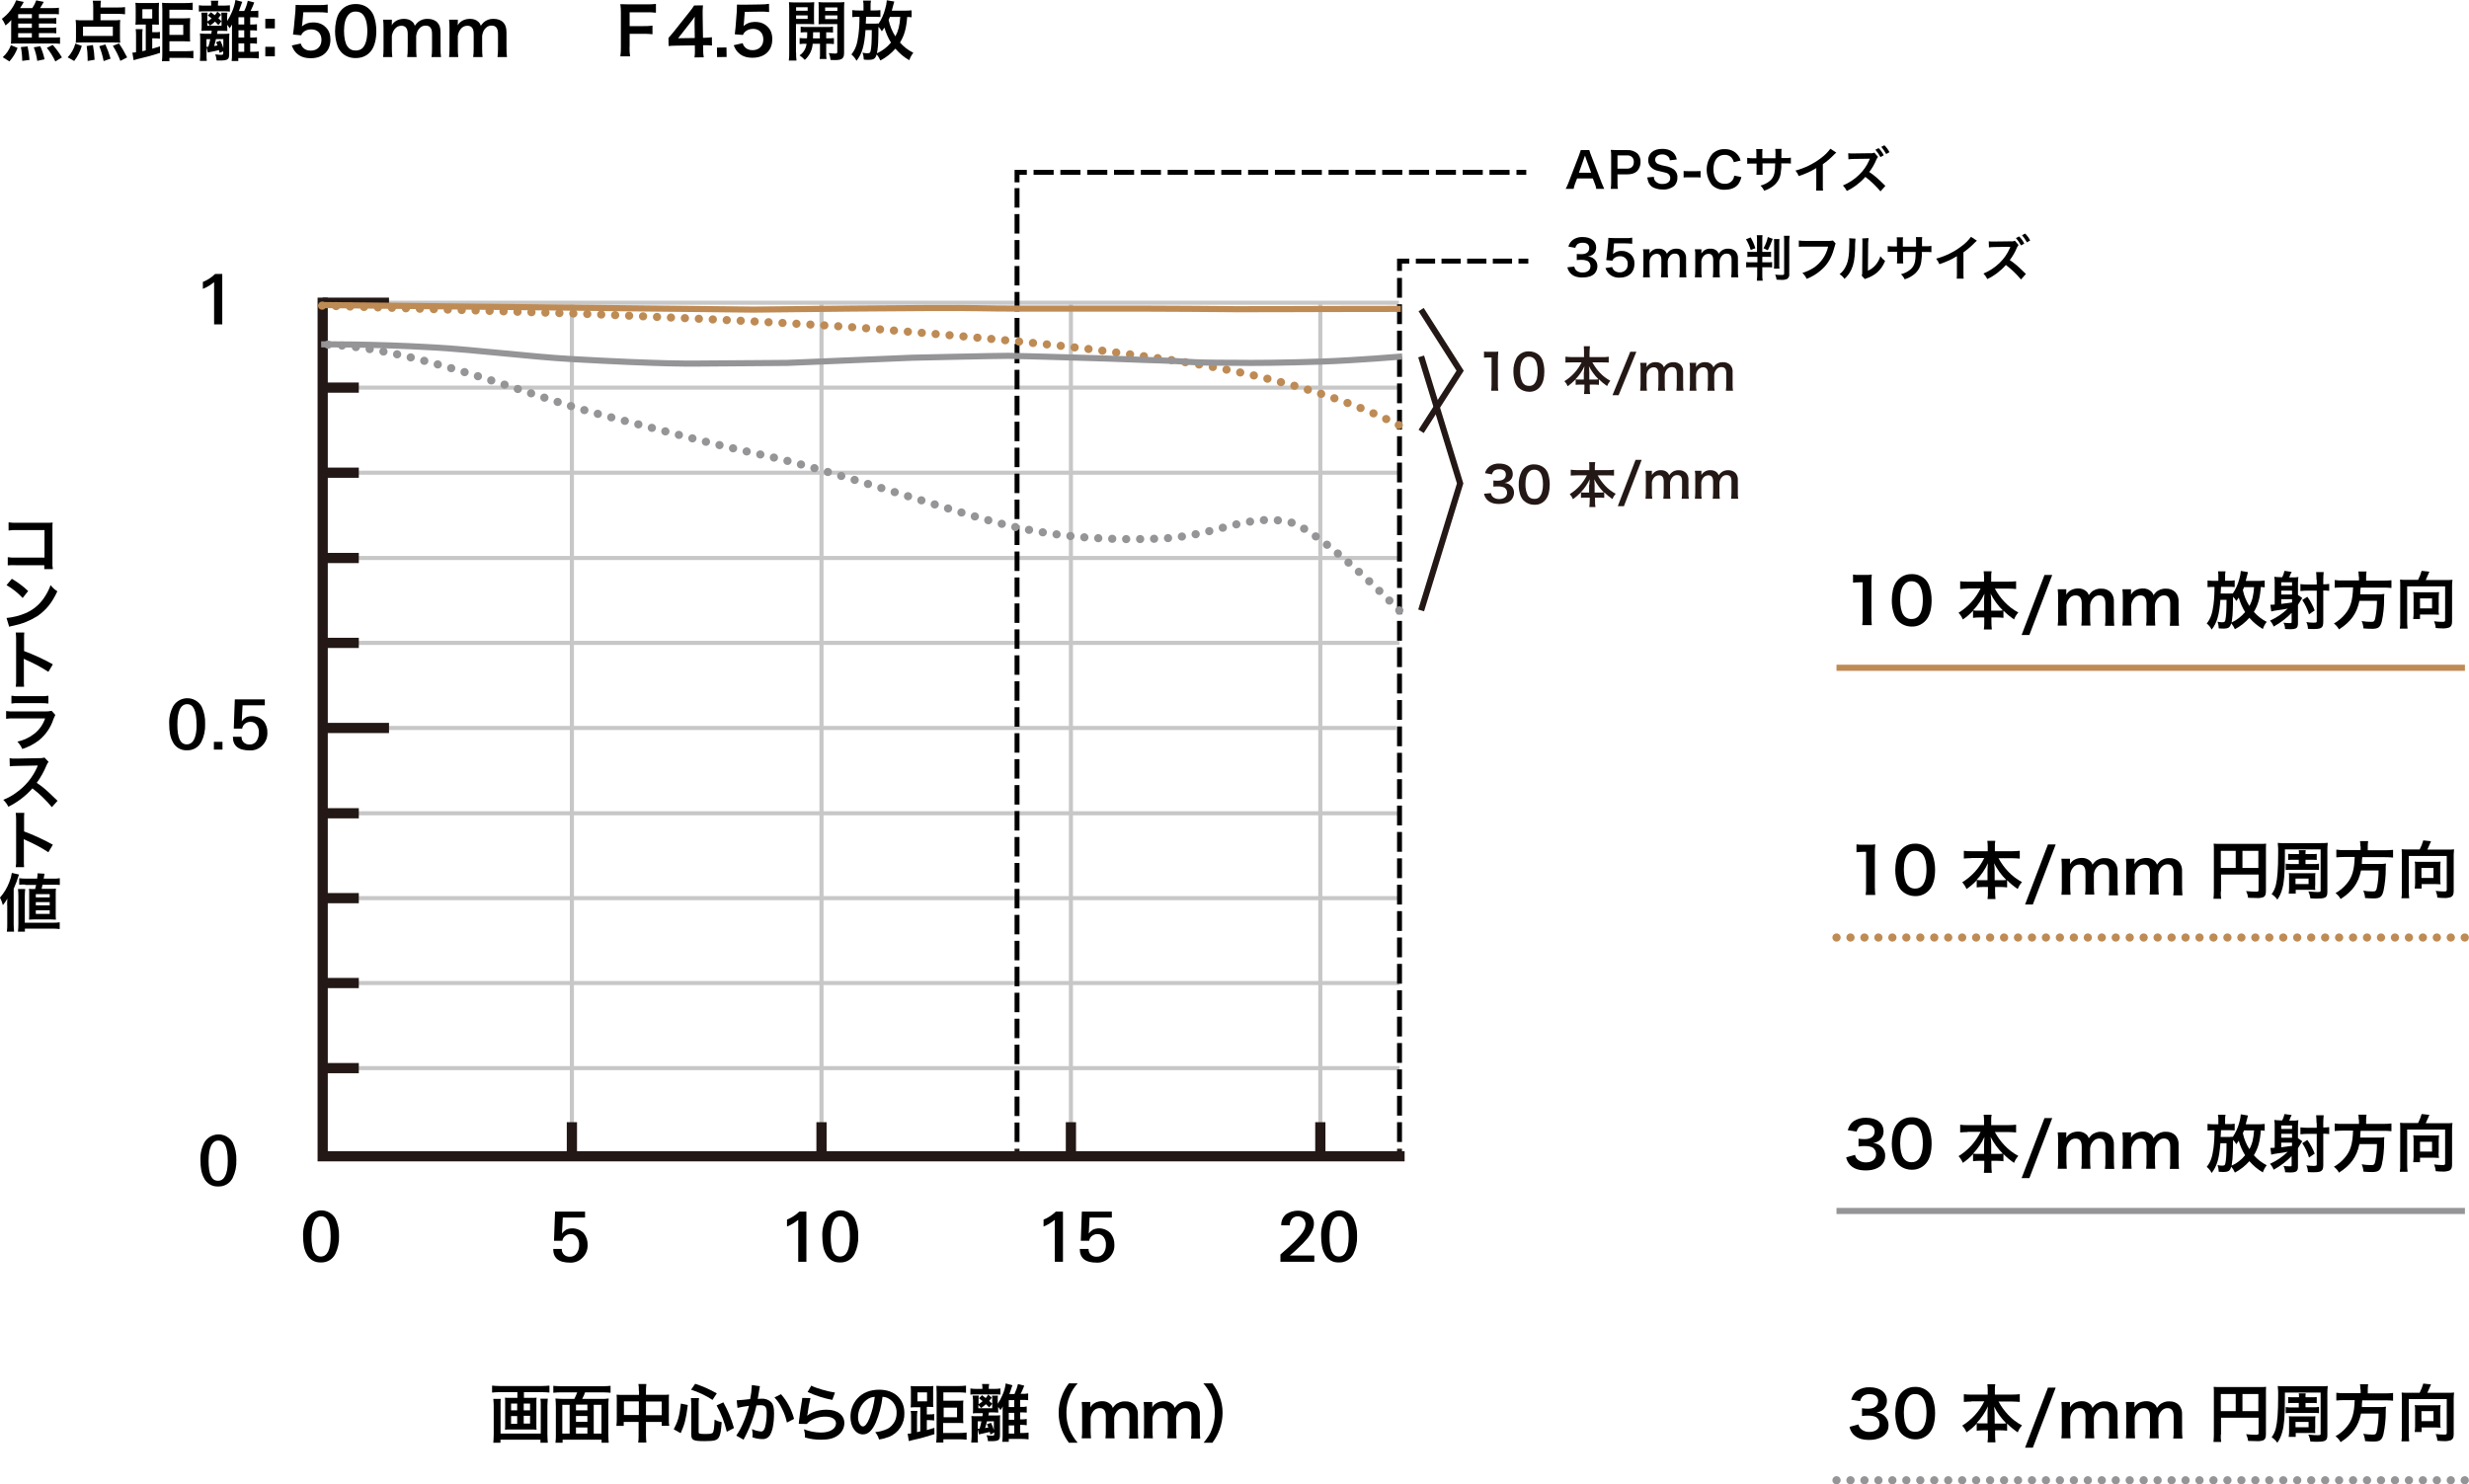 <?xml version="1.0" encoding="UTF-8"?><svg xmlns="http://www.w3.org/2000/svg" viewBox="0 0 1209.7 727.44"><defs><style>.cls-1,.cls-2,.cls-3,.cls-4,.cls-5,.cls-6,.cls-7,.cls-8,.cls-9,.cls-10,.cls-11,.cls-12,.cls-13,.cls-14{fill:none;}.cls-1,.cls-2,.cls-3,.cls-4,.cls-5,.cls-6,.cls-7,.cls-10,.cls-11,.cls-12,.cls-13,.cls-14{stroke-miterlimit:10;}.cls-1,.cls-4,.cls-5,.cls-14{stroke:#231815;}.cls-1,.cls-8,.cls-9{stroke-width:3px;}.cls-2{stroke-dasharray:0 0 9.85 3.29;}.cls-2,.cls-3,.cls-7,.cls-12,.cls-13{stroke:#000;stroke-width:2.41px;}.cls-15{fill:#231815;}.cls-3{stroke-dasharray:0 0 9.54 3.18;}.cls-4,.cls-5{stroke-width:5px;}.cls-5{stroke-linecap:square;}.cls-6{stroke:#c7c7c7;stroke-width:2px;}.cls-7{stroke-dasharray:0 0 9.7 3.23;}.cls-8,.cls-10{stroke:#959598;}.cls-9,.cls-11{stroke:#be8b55;}.cls-10,.cls-11{stroke-dasharray:0 0 .04 6.8;stroke-linecap:round;stroke-width:4px;}.cls-12{stroke-dasharray:0 0 9.43 3.14;}.cls-14{stroke-width:2.41px;}</style></defs><g id="basic_elements"><g><line class="cls-6" x1="280.2" y1="567.66" x2="280.2" y2="148.36"/><line class="cls-4" x1="280.2" y1="567.66" x2="280.2" y2="549.96"/><line class="cls-6" x1="158.1" y1="523.46" x2="685.7" y2="523.46"/><line class="cls-4" x1="158.1" y1="523.46" x2="175.8" y2="523.46"/><line class="cls-6" x1="158.1" y1="481.76" x2="685.7" y2="481.76"/><line class="cls-4" x1="158.1" y1="481.76" x2="175.8" y2="481.76"/><line class="cls-6" x1="158.1" y1="440.16" x2="685.7" y2="440.16"/><line class="cls-4" x1="158.1" y1="440.16" x2="175.8" y2="440.16"/><line class="cls-6" x1="158.1" y1="398.56" x2="685.7" y2="398.56"/><line class="cls-4" x1="158.1" y1="398.56" x2="175.8" y2="398.56"/><line class="cls-6" x1="158.1" y1="356.76" x2="684.1" y2="356.76"/><line class="cls-4" x1="158.1" y1="356.76" x2="190.6" y2="356.76"/><line class="cls-6" x1="158.1" y1="315.06" x2="685.7" y2="315.06"/><line class="cls-4" x1="158.1" y1="315.06" x2="175.8" y2="315.06"/><line class="cls-6" x1="158.1" y1="273.46" x2="685.7" y2="273.46"/><line class="cls-4" x1="158.1" y1="273.46" x2="175.8" y2="273.46"/><line class="cls-6" x1="158.1" y1="231.66" x2="685.7" y2="231.66"/><line class="cls-4" x1="158.1" y1="231.66" x2="175.8" y2="231.66"/><line class="cls-6" x1="158.1" y1="189.96" x2="685.7" y2="189.96"/><line class="cls-4" x1="158.1" y1="189.96" x2="175.8" y2="189.96"/><line class="cls-6" x1="402.5" y1="567.66" x2="402.5" y2="148.36"/><line class="cls-4" x1="402.5" y1="567.66" x2="402.5" y2="549.96"/><line class="cls-6" x1="524.7" y1="567.66" x2="524.7" y2="148.36"/><line class="cls-4" x1="524.7" y1="567.66" x2="524.7" y2="549.96"/><line class="cls-6" x1="646.9" y1="567.66" x2="646.9" y2="148.36"/><line class="cls-4" x1="646.9" y1="567.66" x2="646.9" y2="549.96"/><line class="cls-6" x1="158.1" y1="148.36" x2="685.4" y2="148.36"/><line class="cls-4" x1="158.1" y1="148.36" x2="190.6" y2="148.36"/><line class="cls-14" x1="685.7" y1="566.66" x2="685.7" y2="562.96"/><line class="cls-14" x1="498.3" y1="567.66" x2="498.3" y2="562.96"/><polyline class="cls-5" points="158.1 148.36 158.1 566.66 685.7 566.66"/></g><path d="M108.9,158.96h-4v-20.7c-1.64,1.39-3.5,2.51-5.5,3.3v-3.4c2.24-.89,4.28-2.22,6-3.9h3.5v24.7h0Z"/><path d="M100.5,354.79c.13,3-.49,5.99-1.8,8.7-1.32,2.69-4.11,4.33-7.1,4.2-2.97,.16-5.74-1.5-7-4.2-1.2-2.2-1.7-5.1-1.7-8.8-.13-2.95,.53-5.88,1.9-8.5,2.25-3.85,7.19-5.15,11.04-2.91,1.24,.72,2.26,1.76,2.96,3.01,1.24,2.66,1.82,5.57,1.7,8.5Zm-4.2,.3c0-6.7-1.5-10-4.6-10s-4.8,3.3-4.8,10,1.5,9.7,4.6,9.7,4.85-3.23,4.85-9.73l-.05,.03Z"/><path d="M109,367.36h-4.2v-3.8h4.2v3.8Z"/><path d="M131,359.06c.09,2.21-.7,4.37-2.2,6-1.62,1.82-3.97,2.81-6.4,2.7-5.6,0-8.3-2.2-8.3-6.7h4.25c-.06,1.05,.34,2.07,1.1,2.8,.8,.71,1.84,1.07,2.9,1,1.38,.06,2.68-.63,3.4-1.8,.76-1.19,1.15-2.59,1.1-4,.08-1.31-.27-2.61-1-3.7-.71-1.06-1.93-1.66-3.2-1.6-.94,0-1.86,.31-2.6,.9-.76,.59-1.26,1.45-1.4,2.4h-4.1l.5-14.3h14.7v2.9h-10.9l-.4,7.8c.57-.77,1.28-1.41,2.1-1.9,2.91-1.22,6.28-.55,8.5,1.7,1.35,1.62,2.04,3.69,1.95,5.8Z"/><path d="M115.8,568.56c.13,3-.49,5.99-1.8,8.7-1.32,2.69-4.11,4.33-7.1,4.2-2.97,.16-5.74-1.5-7-4.2-1.2-2.2-1.7-5.1-1.7-8.8-.13-2.95,.53-5.88,1.9-8.5,2.25-3.85,7.19-5.15,11.04-2.91,1.24,.72,2.26,1.76,2.96,3.01,1.21,2.67,1.79,5.57,1.7,8.5Zm-4.2,.4c0-6.7-1.5-10-4.6-10s-4.8,3.3-4.8,10,1.5,9.7,4.6,9.7,4.8-3.2,4.8-9.7h0Z"/><path d="M166.1,605.79c.13,3-.49,5.99-1.8,8.7-1.32,2.69-4.11,4.33-7.1,4.2-2.97,.16-5.74-1.5-7-4.2-1.2-2.2-1.7-5.1-1.7-8.8-.13-2.95,.53-5.88,1.9-8.5,2.25-3.85,7.19-5.15,11.04-2.91,1.24,.72,2.26,1.76,2.96,3.01,1.22,2.66,1.8,5.57,1.7,8.5Zm-4.1,.3c0-6.7-1.5-10-4.6-10s-4.8,3.3-4.8,10,1.5,9.7,4.6,9.7,4.8-3.23,4.8-9.73v.03Z"/><path d="M287.9,610.06c.09,2.21-.7,4.37-2.2,6-1.6,1.81-3.93,2.82-6.35,2.73-5.6,0-8.3-2.2-8.3-6.7h4.2c-.06,1.05,.34,2.07,1.1,2.8,.8,.71,1.84,1.07,2.9,1,1.38,.06,2.68-.63,3.4-1.8,.76-1.19,1.15-2.59,1.1-4,.08-1.31-.27-2.61-1-3.7-.71-1.06-1.93-1.66-3.2-1.6-.94,0-1.86,.31-2.6,.9-.76,.59-1.26,1.45-1.4,2.4h-4.1l.5-14.3h14.7v2.9h-10.9l-.4,7.8c.57-.77,1.28-1.41,2.1-1.9,2.91-1.22,6.28-.55,8.5,1.7,1.32,1.63,2.02,3.67,1.95,5.77Z"/><path d="M395.1,618.36h-4v-20.57c-1.64,1.39-3.5,2.51-5.5,3.3v-3.4c2.24-.89,4.28-2.22,6-3.9h3.5v24.57Z"/><path d="M420.5,605.79c.13,3-.49,5.99-1.8,8.7-1.32,2.69-4.11,4.33-7.1,4.2-2.97,.16-5.74-1.5-7-4.2-1.2-2.2-1.7-5.1-1.7-8.8-.13-2.95,.53-5.88,1.9-8.5,2.25-3.85,7.19-5.15,11.04-2.91,1.24,.72,2.26,1.76,2.96,3.01,1.22,2.66,1.8,5.57,1.7,8.5Zm-4.1,.3c0-6.7-1.5-10-4.6-10s-4.8,3.3-4.8,10,1.5,9.7,4.6,9.7,4.8-3.23,4.8-9.73v.03Z"/><path d="M520.8,618.36h-4v-20.57c-1.64,1.39-3.5,2.51-5.5,3.3v-3.4c2.24-.89,4.28-2.22,6-3.9h3.5v24.57Z"/><path d="M546,610.06c.09,2.21-.7,4.37-2.2,6-1.62,1.84-4,2.85-6.45,2.73-5.6,0-8.3-2.2-8.3-6.7h4.3c-.06,1.05,.34,2.07,1.1,2.8,.8,.71,1.84,1.07,2.9,1,1.38,.06,2.68-.63,3.4-1.8,.76-1.19,1.15-2.59,1.1-4,.08-1.31-.27-2.61-1-3.7-.71-1.06-1.93-1.66-3.2-1.6-.94,0-1.86,.31-2.6,.9-.76,.59-1.26,1.45-1.4,2.4h-4.1l.5-14.3h14.7v2.9h-10.9l-.4,7.8c.57-.77,1.28-1.41,2.1-1.9,2.91-1.22,6.28-.55,8.5,1.7,1.32,1.63,2.02,3.67,1.95,5.77Z"/><path d="M644,618.36h-16.65v-3.57c2.8-2.4,4.9-4.3,6.4-5.8,2.8-2.7,4.6-4.9,5.3-6.5,.38-.78,.58-1.63,.6-2.5,.04-2.11-1.63-3.86-3.74-3.9-1.08-.02-2.12,.41-2.86,1.2-.75,.9-1.14,2.03-1.1,3.2h-4.2c-.09-2.13,.84-4.17,2.5-5.5,3.37-2.15,7.66-2.23,11.1-.2,1.59,1.15,2.5,3.03,2.4,5,0,2-1,4.3-2.9,6.8-1.63,1.96-3.4,3.8-5.3,5.5-1,1-2.2,2-3.6,3.2h12v3.1h0l.05-.03Z"/><path d="M664.9,605.79c.13,3-.49,5.99-1.8,8.7-1.32,2.69-4.11,4.33-7.1,4.2-2.97,.16-5.74-1.5-7-4.2-1.2-2.2-1.7-5.1-1.7-8.8-.13-2.95,.53-5.88,1.9-8.5,2.25-3.85,7.19-5.15,11.04-2.91,1.24,.72,2.26,1.76,2.96,3.01,1.22,2.66,1.8,5.57,1.7,8.5Zm-4.1,.3c0-6.7-1.5-10-4.6-10s-4.8,3.3-4.8,10,1.5,9.7,4.6,9.7,4.8-3.23,4.8-9.73v.03Z"/><line class="cls-7" x1="685.7" y1="559.66" x2="685.7" y2="134.46"/><polyline class="cls-13" points="685.7 132.76 685.7 127.96 690.5 127.96"/><line class="cls-12" x1="693.7" y1="127.96" x2="742.4" y2="127.96"/><line class="cls-13" x1="744" y1="127.96" x2="748.8" y2="127.96"/><line class="cls-3" x1="498.3" y1="559.66" x2="498.3" y2="90.96"/><polyline class="cls-13" points="498.3 89.36 498.3 84.46 503.1 84.46"/><line class="cls-2" x1="506.4" y1="84.46" x2="741.3" y2="84.46"/><line class="cls-13" x1="743" y1="84.46" x2="747.8" y2="84.46"/><line class="cls-9" x1="899.8" y1="327.26" x2="1207.7" y2="327.26"/><line class="cls-11" x1="899.8" y1="459.45" x2="1207.7" y2="459.45"/><path d="M912.4,306.46c.18-1.33,.24-2.66,.2-4v-17.1h-1.5c-1.1,0-2,.1-3.2,.2v-4c1.02,.18,2.06,.25,3.1,.2h2.9c1.07,.05,2.14-.02,3.2-.2-.17,1.69-.23,3.4-.2,5.1v15.7c0,1.6,.1,2.8,.2,4h-4.7v.1h0Z"/><path d="M930.1,304.46c-.88-.88-1.56-1.94-2-3.1-.81-2.28-1.22-4.68-1.2-7.1,0-3.3,.7-6.7,1.9-8.6,1.65-2.76,4.68-4.41,7.9-4.3,2.41-.07,4.75,.83,6.5,2.5,.88,.88,1.56,1.94,2,3.1,.81,2.31,1.22,4.75,1.2,7.2,0,3.8-.8,7.2-2.3,9.2-1.72,2.42-4.54,3.81-7.5,3.7-2.42,0-4.75-.93-6.5-2.6Zm9.8-2.4c1.4-1.5,2.2-4.3,2.2-8s-.8-6.4-2.2-7.9c-.91-.88-2.14-1.35-3.4-1.3-1.36-.07-2.66,.53-3.5,1.6-1.4,1.6-2,4.2-2,7.5s.6,6,1.6,7.4c.89,1.32,2.41,2.08,4,2,1.23,.05,2.43-.42,3.3-1.3h0Z"/><path d="M964.1,288.46c-1.4,0-2.4,.1-3.7,.2v-3.8c1.23,.17,2.46,.24,3.7,.2h8v-2.2c0-.97-.07-1.94-.2-2.9h3.9c-.18,.96-.24,1.93-.2,2.9v2.2h8.4c1.27,0,2.54-.07,3.8-.2v3.8c-1.4-.1-2.3-.2-3.8-.2h-6.6c1.27,2.37,2.85,4.55,4.7,6.5,1.96,2.1,4.26,3.86,6.8,5.2-.91,.99-1.62,2.15-2.1,3.4-1.87-1.26-3.61-2.7-5.2-4.3v3.53c-1.03-.13-2.06-.19-3.1-.2h-2.8v2.1c0,1.27,.07,2.54,.2,3.8h-3.9c.17-1.26,.24-2.53,.2-3.8v-2.1h-2.4c-1.04,0-2.07,.07-3.1,.2v-3.5c-1.49,1.63-3.17,3.07-5,4.3-.51-1.21-1.22-2.33-2.1-3.3,4.66-2.86,8.4-6.99,10.8-11.9h-6.3v.07Zm8,6c0-1,.1-2.2,.2-3.5-1.41,3.02-3.3,5.79-5.6,8.2,.93,.1,1.87,.13,2.8,.1h2.6v-4.8h0Zm6.5,4.8c.9,.03,1.8,0,2.7-.1-2.41-2.41-4.44-5.17-6-8.2,.18,1.12,.28,2.26,.3,3.4v4.9h3Z"/><path d="M1005.5,281.79l-11.2,29.4h-3.8l11.2-29.4h3.8Z"/><path d="M1008.2,306.46c.17-1.33,.24-2.66,.2-4v-9.67c0-1.34-.06-2.67-.2-4h4.2v2.7c.9-1.9,3.2-3.1,5.8-3.1,1.46-.06,2.9,.44,4,1.4,.58,.5,.99,1.16,1.2,1.9,1.1-1.4,1.6-2,2.6-2.4,1.07-.59,2.28-.87,3.5-.8,1.75-.1,3.47,.55,4.7,1.8,1.1,1.31,1.64,3,1.5,4.7v7.7c0,1.7,.1,2.8,.2,4h-4.55c.18-1.33,.25-2.66,.2-4v-6.9c0-2.7-1-4-3-4-.92-.02-1.81,.3-2.5,.9-1.13,.97-1.84,2.32-2,3.8v6.1c0,1.7,.1,2.8,.2,4h-4.5c.18-1.33,.24-2.66,.2-4v-6.9c0-2.6-1-3.9-3-3.9-1.27-.04-2.47,.56-3.2,1.6-.7,.9-1.15,1.97-1.3,3.1v6.1c0,1.7,.1,2.6,.2,4h-4.5v-.1l.05-.03Z"/><path d="M1039.9,306.46c.17-1.33,.24-2.66,.2-4v-9.67c0-1.34-.06-2.67-.2-4h4.2v2.7c.9-1.9,3.2-3.1,5.8-3.1,1.46-.06,2.9,.44,4,1.4,.58,.5,1,1.16,1.2,1.9,1.1-1.4,1.6-2,2.6-2.4,1.07-.59,2.28-.87,3.5-.8,1.75-.1,3.47,.55,4.7,1.8,1.1,1.31,1.64,3,1.5,4.7v7.7c0,1.7,.1,2.8,.2,4h-4.5c.18-1.33,.25-2.66,.2-4v-6.9c0-2.7-1-4-3-4-.92-.02-1.81,.3-2.5,.9-1.13,.97-1.84,2.32-2,3.8v6.1c0,1.7,.1,2.8,.2,4h-4.5c.18-1.33,.24-2.66,.2-4v-6.9c0-2.6-1-3.9-3-3.9-1.27-.04-2.47,.56-3.2,1.6-.7,.9-1.15,1.97-1.3,3.1v6.1c0,1.7,.1,2.6,.2,4h-4.5v-.13Z"/><path d="M1109.9,287.86c-.7-.1-.9-.1-2.2-.2-.4,5.4-1.3,8.7-3.4,12.2,1.75,2.04,3.9,3.7,6.3,4.9-.84,1.04-1.49,2.23-1.9,3.5-2.5-1.44-4.73-3.3-6.6-5.5-2,2.29-4.41,4.18-7.1,5.6-.44-1.06-1.05-2.03-1.8-2.9-.6,2.1-1.4,2.6-4,2.6-.7,0-1.4-.03-2.1-.1-.05-1.12-.26-2.23-.6-3.3,.68,.19,1.39,.29,2.1,.3,1.2,0,1.5-.2,1.7-1,.4-1.8,.6-4.5,.6-10h-3c-.6,7.6-1.7,11.3-4.3,14.6-.56-1.17-1.38-2.2-2.4-3,1.9-2.4,2.7-4.7,3.3-9.1,.36-2.92,.53-5.86,.5-8.8h-.5c-.97-.03-1.94,0-2.9,.1v-3.3c1.06,.14,2.13,.2,3.2,.2h2.1v-1.87c.04-.94-.02-1.88-.2-2.8h3.7c-.18,.89-.24,1.8-.2,2.7v1.9h1.8c.97,.05,1.94-.02,2.9-.2v3.3c-.96-.08-1.93-.12-2.9-.1h-3.8c-.1,1.5-.1,2.6-.2,3.3h3.4c.83,.04,1.67,0,2.5-.1v.2c1.53-2.25,2.64-4.76,3.3-7.4,.37-1.24,.6-2.51,.7-3.8l3.5,.6c-.13,.39-.23,.79-.3,1.2-.2,.6-.6,2.3-.8,3.1h6c1.1,0,2.21-.06,3.3-.2v3.4h.3v-.03Zm-9.9,12.1c-1.36-2.21-2.41-4.6-3.1-7.1-.4,.6-.6,.9-1.2,1.7-.43-.77-.97-1.48-1.6-2.1,0,2.9-.1,4.9-.1,5.8-.03,2.28-.23,4.55-.6,6.8,2.55-1.2,4.8-2.94,6.6-5.1Zm-.5-12.2c-.3,.8-.4,.9-.6,1.4,.58,2.77,1.66,5.42,3.2,7.8,1.4-2.5,2-5.1,2.3-9.2h-4.9Z"/><path d="M1123,300.16c-2.63,2.74-5.67,5.07-9,6.9-.42-1.07-1.03-2.05-1.8-2.9,3.22-1.45,6.16-3.44,8.7-5.9q-1.4,.3-6.3,1c-.3,0-.8,.2-1.8,.4l-.4-3.3h.7c.47,0,.94-.03,1.4-.1v-10.4c.05-1.07-.01-2.14-.2-3.2,.93,.13,1.86,.19,2.8,.2h1.1c.48-.99,.85-2.03,1.1-3.1l3.5,.5c-.12,.35-.29,.69-.5,1-.12,.26-.23,.52-.3,.8-.15,.29-.29,.59-.4,.9h2c.84,.06,1.68-.01,2.5-.2-.13,.99-.2,2-.2,3v5.8l2.1,1.5q-.2,.3-.5,.8c-.2,.3-1.2,2-1.6,2.6v8.9c0,2.4-.7,3-3.9,3-.8,.01-1.6-.02-2.4-.1-.03-1.08-.3-2.14-.8-3.1,1.06,.15,2.13,.22,3.2,.2,.7,0,.8-.1,.8-.6v-4.6h.2Zm0-14.8h-5.3v1.7h5.3v-1.7Zm-5.3,6h5.3v-1.9h-5.3v1.9Zm0,4.6q2-.2,5.3-.7v-1.6h-5.3v2.3h0Zm17.3-11.8c0-1.5-.1-2.6-.2-3.8h3.7c-.13,1.26-.2,2.53-.2,3.8v2.2c.97,0,1.94-.06,2.9-.2v3.4c-.96-.13-1.93-.2-2.9-.2v15.3c0,3-.9,3.6-4.7,3.6-.93,.02-1.87-.02-2.8-.1-.03-1.14-.3-2.27-.8-3.3,1.09,.18,2.19,.28,3.3,.3,1.5,0,1.8-.1,1.8-.7v-15h-4.7c-1.1,0-2.2,.07-3.3,.2v-3.4c1.1,.13,2.2,.2,3.3,.2h4.7v-2.3h-.1Zm-3.7,16.9c-.73-2.49-1.85-4.85-3.3-7l2.5-1.6c1.49,2.07,2.7,4.32,3.6,6.7l-2.8,1.9Z"/><path d="M1155.7,282.66c0-.87-.08-1.74-.2-2.6h4c-.13,.86-.2,1.73-.2,2.6v1.9h8.5c1.3,0,2.6-.06,3.9-.2v3.8c-1.26-.14-2.53-.21-3.8-.2h-11.3c-.13,1.1-.2,2.2-.2,3.3h8.6c1.07,.07,2.15,0,3.2-.2v.3c-.11,.73-.14,1.47-.1,2.2,.02,3.66-.35,7.32-1.1,10.9-.7,2.9-1.7,3.7-4.8,3.7-1.4,0-2.8-.06-4.2-.2-.09-1.24-.39-2.46-.9-3.6,1.55,.27,3.12,.4,4.7,.4,1.4,0,1.7-.3,2.1-2.5,.48-2.57,.72-5.18,.7-7.8h-8.6c-1.3,6.2-4.1,10.2-10,14-.61-1.14-1.47-2.13-2.5-2.9,2.11-1.17,3.98-2.73,5.5-4.6,2.7-3.2,3.7-6.8,3.9-13.1h-5.1c-1.6,0-2.8,.1-3.9,.2v-3.8c1.29,.18,2.6,.25,3.9,.2h8v-1.8h-.1Z"/><path d="M1184.7,284.26c.75-1.43,1.36-2.94,1.8-4.5l3.8,.4c-.27,.52-.5,1.05-.7,1.6-.5,1.1-.7,1.7-1.1,2.5h10.1c1,.02,2-.01,3-.1-.12,1-.19,2-.2,3v17.5c0,1.5-.4,2.3-1.3,2.8-1.09,.4-2.24,.57-3.4,.5-1.1,0-2.21-.07-3.3-.2-.08-1.14-.35-2.25-.8-3.3,1.33,.19,2.66,.29,4,.3,1.2,0,1.4-.1,1.4-.9v-16.5h-18.6v17.3c0,1.14,.06,2.27,.2,3.4h-3.8c.19-1.12,.26-2.26,.2-3.4v-17.5c0-1.1,0-1.9-.1-3.1,.96,.09,1.93,.12,2.9,.1h5.9v.1h0Zm10.1,14.5c-.05,.84,.02,1.68,.2,2.5-.7,0-1.8-.1-2.6-.1h-6.7v2.2h-3.35c.12-.86,.18-1.73,.2-2.6v-8.3c.04-.77-.03-1.55-.2-2.3,.73,.09,1.47,.12,2.2,.1h8.2c.77,.02,1.54-.01,2.3-.1-.12,.79-.19,1.6-.2,2.4v6.23l-.05-.03Zm-9.1-.6h5.9v-4.9h-5.9v4.9Z"/><path d="M914.1,438.56c.18-1.33,.24-2.66,.2-4v-17.1h-1.5c-1.1,0-2,.1-3.2,.2v-3.87c1.02,.18,2.06,.25,3.1,.2h2.9c1.07,.05,2.14-.02,3.2-.2-.17,1.69-.23,3.4-.2,5.1v15.7c0,1.6,.1,2.8,.2,4h-4.7v-.03Z"/><path d="M931.8,436.56c-.88-.88-1.56-1.94-2-3.1-.81-2.28-1.22-4.68-1.2-7.1,0-3.3,.7-6.7,1.9-8.6,1.65-2.76,4.68-4.41,7.9-4.3,2.41-.07,4.75,.83,6.5,2.5,.88,.88,1.56,1.94,2,3.1,.81,2.31,1.22,4.75,1.2,7.2,0,3.8-.8,7.2-2.3,9.2-1.72,2.42-4.54,3.81-7.5,3.7-2.42-.02-4.74-.94-6.5-2.6Zm9.9-2.4c1.4-1.5,2.2-4.3,2.2-8s-.8-6.4-2.2-7.9c-.91-.88-2.14-1.35-3.4-1.3-1.36-.07-2.66,.53-3.5,1.6-1.4,1.6-2,4.2-2,7.5s.6,6,1.6,7.4c.89,1.32,2.41,2.08,4,2,1.23,.02,2.41-.45,3.3-1.3h0Z"/><path d="M965.9,420.56c-1.4,0-2.4,.1-3.7,.2v-3.8c1.23,.17,2.46,.24,3.7,.2h8v-2.2c0-.97-.07-1.94-.2-2.9h3.9c-.18,.96-.24,1.93-.2,2.9v2.2h8.4c1.27,0,2.54-.07,3.8-.2v3.83c-1.4-.1-2.3-.2-3.8-.2h-6.6c1.27,2.37,2.85,4.55,4.7,6.5,1.96,2.1,4.26,3.86,6.8,5.2-.91,.99-1.62,2.15-2.1,3.4-1.87-1.26-3.61-2.7-5.2-4.3v3.5c-1.03-.13-2.06-.19-3.1-.2h-2.8v2.1c0,1.27,.07,2.54,.2,3.8h-3.9c.17-1.26,.24-2.53,.2-3.8v-2.1h-2.4c-1.04,0-2.07,.07-3.1,.2v-3.5c-1.49,1.63-3.17,3.07-5,4.3-.51-1.21-1.22-2.33-2.1-3.3,4.66-2.86,8.4-6.99,10.8-11.9h-6.3v.07Zm7.9,6c0-1,.1-2.2,.2-3.5-1.41,3.02-3.3,5.79-5.6,8.2,.93,.1,1.87,.13,2.8,.1h2.6v-4.8h0Zm6.5,4.8c.9,.03,1.8,0,2.7-.1-2.41-2.41-4.44-5.17-6-8.2,.18,1.12,.28,2.26,.3,3.4v4.9h3Z"/><path d="M1007.2,413.86l-11.2,29.4h-3.8l11.2-29.4h3.8Z"/><path d="M1010,438.56c.17-1.33,.24-2.66,.2-4v-9.7c0-1.34-.06-2.67-.2-4h4.2v2.7c.9-1.9,3.2-3.1,5.8-3.1,1.46-.06,2.9,.44,4,1.4,.58,.5,1,1.16,1.2,1.9,1.1-1.4,1.6-2,2.6-2.4,1.07-.59,2.28-.87,3.5-.8,1.75-.1,3.47,.55,4.7,1.8,1.1,1.31,1.64,3,1.5,4.7v7.73c0,1.7,.1,2.8,.2,4h-4.5c.18-1.33,.25-2.66,.2-4v-7.2c0-2.7-1-4-3-4-.92-.02-1.81,.3-2.5,.9-1.13,.97-1.84,2.32-2,3.8v6.1c0,1.7,.1,2.8,.2,4h-4.5c.18-1.33,.24-2.66,.2-4v-6.8c0-2.6-1-3.9-3-3.9-1.27-.04-2.47,.56-3.2,1.6-.7,.9-1.15,1.97-1.3,3.1v6.1c0,1.7,.1,2.6,.2,4h-4.5v.07Z"/><path d="M1041.6,438.56c.17-1.33,.24-2.66,.2-4v-9.7c0-1.34-.06-2.67-.2-4h4.2v2.7c.9-1.9,3.2-3.1,5.8-3.1,1.46-.06,2.9,.44,4,1.4,.58,.5,1,1.16,1.2,1.9,1.1-1.4,1.6-2,2.6-2.4,1.07-.59,2.28-.87,3.5-.8,1.75-.1,3.47,.55,4.7,1.8,1.1,1.31,1.64,3,1.5,4.7v7.73c0,1.7,.1,2.8,.2,4h-4.5c.18-1.33,.25-2.66,.2-4v-7.2c0-2.7-1-4-3-4-.92-.02-1.81,.3-2.5,.9-1.13,.97-1.84,2.32-2,3.8v6.1c0,1.7,.1,2.8,.2,4h-4.5c.18-1.33,.24-2.66,.2-4v-6.8c0-2.6-1-3.9-3-3.9-1.27-.04-2.47,.56-3.2,1.6-.7,.9-1.15,1.97-1.3,3.1v6.1c0,1.7,.1,2.6,.2,4h-4.5v.07Z"/><path d="M1088.1,436.86c-.08,1.2-.01,2.41,.2,3.6h-3.8c.13-1.23,.2-2.46,.2-3.7v-20.3c.02-1,0-2-.1-3,1.13,.09,2.27,.13,3.4,.1h18.9c1.13,.03,2.27,0,3.4-.1-.1,1.13-.13,2.27-.1,3.4v19.93c0,1.6-.4,2.5-1.3,2.9-1.06,.36-2.18,.49-3.3,.4-1.2,0-2.9-.1-4.1-.1-.15-1.15-.49-2.26-1-3.3,2,.2,3.6,.3,4.7,.3s1.4-.1,1.4-.8v-7.6h-18.4v8.3h-.1v-.03Zm7.3-19.9h-7.3v8.4h7.3v-8.4Zm11.1,8.4v-8.4h-7.8v8.4h7.8Z"/><path d="M1137.2,413.16c1.1,.03,2.2,0,3.3-.1-.13,1.16-.2,2.33-.2,3.5v20.6c0,2.6-.9,3.2-4.9,3.2-.7,0-2,0-3.4-.1-.15-1.18-.49-2.33-1-3.4,2,.2,3.5,.3,4.5,.3,1.3,0,1.5-.1,1.5-.7v-20.2h-17.5v3.53c0,8.1-.4,12.7-1.3,15.8-.47,1.9-1.28,3.7-2.4,5.3-.75-1.07-1.7-1.99-2.8-2.7,1.02-1.37,1.73-2.93,2.1-4.6,.7-2.9,1.1-7.7,1.1-15.1,.07-1.8,0-3.61-.2-5.4,1.1,.09,2.2,.13,3.3,.1h17.9v-.03Zm-10.7,8.2h-3c-.8-.02-1.6,.01-2.4,.1v-3c.8,.09,1.6,.12,2.4,.1h2.9c.03-.64,0-1.27-.1-1.9h3.4c-.1,.63-.13,1.26-.1,1.9h3.1c.8,.02,1.6-.01,2.4-.1v3c-.8-.09-1.6-.12-2.4-.1h-3.1v2.1h3.8c.94,.06,1.88,0,2.8-.2v3.1c-.93-.09-1.87-.13-2.8-.1h-10.7c-.93-.02-1.87,0-2.8,.1v-3.1c.93,.15,1.86,.22,2.8,.2h3.6v-2.1h.2Zm7.8,12.7c-.03,.7,0,1.4,.1,2.1-.76-.09-1.53-.12-2.3-.1h-7.3v1.9h-3.45c.13-.83,.2-1.66,.2-2.5v-5.5c.03-.7,0-1.4-.1-2.1,.76,.08,1.53,.12,2.3,.1h8.3c.8,.03,1.6,0,2.4-.1-.09,.73-.13,1.47-.1,2.2v4h-.05Zm-9.6-.8h6.4v-2.7h-6.4v2.7Z"/><path d="M1156.5,414.79c0-.87-.08-1.74-.2-2.6h4c-.13,.86-.2,1.73-.2,2.6v1.9h8.5c1.3,0,2.6-.06,3.9-.2v3.8c-1.26-.14-2.53-.21-3.8-.2h-11.3c-.13,1.1-.2,2.2-.2,3.3h8.6c1.07,.07,2.15,0,3.2-.2v.3c-.11,.73-.14,1.47-.1,2.2,.02,3.66-.35,7.32-1.1,10.9-.7,2.9-1.7,3.7-4.8,3.7-1.4,0-2.8-.06-4.2-.2-.09-1.24-.39-2.46-.9-3.6,1.55,.27,3.12,.4,4.7,.4,1.4,0,1.7-.3,2.1-2.5,.48-2.57,.72-5.18,.7-7.8h-8.6c-1.3,6.2-4.1,10.2-10,14-.61-1.14-1.47-2.13-2.5-2.9,2.11-1.17,3.98-2.73,5.5-4.6,2.7-3.2,3.7-6.8,3.9-13.1h-5.1c-1.5,0-2.8,.1-3.9,.2v-3.8c1.29,.18,2.6,.25,3.9,.2h8v-1.8h-.1Z"/><path d="M1185.5,416.36c.75-1.43,1.36-2.94,1.8-4.5l3.8,.4c-.27,.52-.5,1.05-.7,1.6-.5,1.1-.7,1.7-1.1,2.5h10.1c1,.02,2-.01,3-.1-.12,1-.19,2-.2,3v17.53c0,1.5-.4,2.3-1.3,2.8-1.09,.4-2.24,.57-3.4,.5-1.1,0-2.2-.07-3.3-.2-.08-1.14-.35-2.25-.8-3.3,1.33,.19,2.66,.29,4,.3,1.2,0,1.4-.1,1.4-.9v-16.5h-18.6v17.3c0,1.14,.06,2.27,.2,3.4h-3.8c.19-1.12,.26-2.26,.2-3.4v-17.5c0-1.1,0-1.9-.1-3.1,.96,.09,1.93,.12,2.9,.1h5.9v.07Zm10.1,14.5c-.05,.84,.02,1.68,.2,2.5-.7,0-1.8-.1-2.6-.1h-6.7v2.2h-3.4c.12-.86,.18-1.73,.2-2.6v-8.3c.04-.77-.03-1.55-.2-2.3,.73,.09,1.47,.12,2.2,.1h8.2c.77,.02,1.54-.01,2.3-.1-.12,.79-.19,1.6-.2,2.4v6.2h0Zm-9.2-.6h5.9v-4.9h-5.9v4.9Z"/><line class="cls-8" x1="899.8" y1="593.46" x2="1207.7" y2="593.46"/><line class="cls-10" x1="899.8" y1="725.44" x2="1207.7" y2="725.44"/><path d="M908.9,565.96c.15,1,.69,1.9,1.5,2.5,1.09,.82,2.43,1.24,3.8,1.2,3.1,0,5-1.6,5-4,.05-1.32-.6-2.57-1.7-3.3-1.13-.49-2.36-.73-3.6-.7-1.1-.05-2.21,.02-3.3,.2v-3.8c1,.13,2,.19,3,.2,3.1,0,4.9-1.4,4.9-3.8,0-2.1-1.5-3.3-4.1-3.3-1.22-.1-2.43,.26-3.4,1-.65,.66-1.1,1.49-1.3,2.4l-4.4-.7c.8-2.3,1.5-3.4,2.9-4.4,1.83-1.18,3.98-1.77,6.15-1.67,5.2,0,8.5,2.6,8.5,6.6,.05,1.77-.73,3.47-2.1,4.6-.91,.6-1.93,1.01-3,1.2,1.69,.09,3.27,.84,4.4,2.1,1.05,1.18,1.59,2.72,1.5,4.3,.01,1.7-.68,3.32-1.9,4.5-1.7,1.6-4.3,2.5-7.6,2.5-3.6,0-6.1-.9-7.9-2.9-.86-1-1.45-2.21-1.7-3.5l4.35-1.23Z"/><path d="M930.1,570.66c-.88-.88-1.56-1.94-2-3.1-.81-2.28-1.22-4.68-1.2-7.1,0-3.3,.7-6.7,1.9-8.6,1.65-2.76,4.68-4.41,7.9-4.3,2.41-.07,4.75,.83,6.5,2.5,.88,.88,1.56,1.94,2,3.1,.81,2.31,1.22,4.75,1.2,7.2,0,3.8-.8,7.2-2.3,9.2-1.72,2.42-4.54,3.81-7.5,3.7-2.42,0-4.75-.93-6.5-2.6Zm9.8-2.4c1.4-1.5,2.2-4.3,2.2-8s-.8-6.4-2.2-7.9c-.91-.88-2.14-1.35-3.4-1.3-1.36-.07-2.66,.53-3.5,1.6-1.4,1.6-2,4.2-2,7.5s.6,6,1.6,7.4c.89,1.32,2.41,2.08,4,2,1.23,.05,2.43-.42,3.3-1.3Z"/><path d="M964.1,554.79c-1.4,0-2.4,.1-3.7,.2v-3.8c1.23,.17,2.46,.24,3.7,.2h8v-2.2c0-.97-.07-1.94-.2-2.9h3.9c-.18,.96-.24,1.93-.2,2.9v2.2h8.4c1.27,0,2.54-.07,3.8-.2v3.8c-1.4-.1-2.3-.2-3.8-.2h-6.6c1.27,2.37,2.85,4.55,4.7,6.5,1.96,2.1,4.26,3.86,6.8,5.2-.91,.99-1.62,2.15-2.1,3.4-1.87-1.26-3.61-2.7-5.2-4.3v3.5c-1.03-.13-2.06-.19-3.1-.2h-2.8v2.1c0,1.27,.07,2.54,.2,3.8h-3.9c.17-1.26,.24-2.53,.2-3.8v-2.1h-2.4c-1.04,0-2.07,.07-3.1,.2v-3.5c-1.49,1.63-3.17,3.07-5,4.3-.51-1.21-1.22-2.33-2.1-3.3,4.66-2.86,8.4-6.99,10.8-11.9h-6.3v.1h0Zm8,5.9c0-1,.1-2.2,.2-3.5-1.41,3.02-3.3,5.79-5.6,8.2,.93,.1,1.87,.13,2.8,.1h2.6v-4.8Zm6.5,4.8c.9,.03,1.8,0,2.7-.1-2.41-2.41-4.44-5.17-6-8.2,.18,1.12,.28,2.26,.3,3.4v4.9h3Z"/><path d="M1005.5,547.96l-11.2,29.4h-3.8l11.2-29.4h3.8Z"/><path d="M1008.2,572.66c.17-1.33,.24-2.66,.2-4v-9.7c0-1.34-.06-2.67-.2-4h4.2v2.7c.9-1.9,3.2-3.1,5.8-3.1,1.46-.06,2.9,.44,4,1.4,.58,.5,.99,1.16,1.2,1.9,1.1-1.4,1.6-2,2.6-2.4,1.07-.59,2.28-.87,3.5-.8,1.75-.1,3.47,.55,4.7,1.8,1.1,1.31,1.64,3,1.5,4.7v7.7c0,1.7,.1,2.8,.2,4h-4.55c.18-1.33,.25-2.66,.2-4v-6.9c0-2.7-1-4-3-4-.92-.02-1.81,.3-2.5,.9-1.13,.97-1.84,2.32-2,3.8v6.13c0,1.7,.1,2.8,.2,4h-4.5c.18-1.33,.24-2.66,.2-4v-6.9c0-2.6-1-3.9-3-3.9-1.27-.04-2.47,.56-3.2,1.6-.7,.9-1.15,1.97-1.3,3.1v6.1c0,1.7,.1,2.6,.2,4h-4.5v-.1l.05-.03Z"/><path d="M1039.9,572.66c.17-1.33,.24-2.66,.2-4v-9.7c0-1.34-.06-2.67-.2-4h4.2v2.7c.9-1.9,3.2-3.1,5.8-3.1,1.46-.06,2.9,.44,4,1.4,.58,.5,1,1.16,1.2,1.9,1.1-1.4,1.6-2,2.6-2.4,1.07-.59,2.28-.87,3.5-.8,1.75-.1,3.47,.55,4.7,1.8,1.1,1.31,1.64,3,1.5,4.7v7.7c0,1.7,.1,2.8,.2,4h-4.5c.18-1.33,.25-2.66,.2-4v-6.9c0-2.7-1-4-3-4-.92-.02-1.81,.3-2.5,.9-1.13,.97-1.84,2.32-2,3.8v6.13c0,1.7,.1,2.8,.2,4h-4.5c.18-1.33,.24-2.66,.2-4v-6.9c0-2.6-1-3.9-3-3.9-1.27-.04-2.47,.56-3.2,1.6-.7,.9-1.15,1.97-1.3,3.1v6.1c0,1.7,.1,2.6,.2,4h-4.5v-.13Z"/><path d="M1109.9,554.16c-.7-.1-.9-.1-2.2-.2-.4,5.4-1.3,8.7-3.4,12.2,1.75,2.04,3.9,3.7,6.3,4.9-.84,1.04-1.49,2.23-1.9,3.5-2.5-1.44-4.73-3.3-6.6-5.5-2,2.29-4.41,4.18-7.1,5.6-.44-1.06-1.05-2.03-1.8-2.9-.6,2.1-1.4,2.6-4,2.6-.7,0-1.4-.03-2.1-.1-.05-1.12-.26-2.23-.6-3.3,.68,.19,1.39,.29,2.1,.3,1.2,0,1.5-.2,1.7-1,.4-1.8,.6-4.5,.6-10h-3c-.6,7.6-1.7,11.3-4.3,14.6-.56-1.17-1.38-2.2-2.4-3,1.9-2.4,2.7-4.7,3.3-9.1,.36-2.92,.53-5.86,.5-8.8h-.5c-.97-.03-1.94,0-2.9,.1v-3.27c1.06,.14,2.13,.2,3.2,.2h2.1v-1.9c.04-.94-.02-1.88-.2-2.8h3.7c-.18,.89-.24,1.8-.2,2.7v1.9h1.8c.97,.05,1.94-.02,2.9-.2v3.3c-.96-.08-1.93-.12-2.9-.1h-3.8c-.1,1.5-.1,2.6-.2,3.3h3.4c.83,.04,1.67,0,2.5-.1v.2c1.53-2.25,2.64-4.76,3.3-7.4,.37-1.24,.6-2.51,.7-3.8l3.5,.6c-.13,.39-.23,.79-.3,1.2-.2,.6-.6,2.3-.8,3.1h6c1.1,0,2.21-.06,3.3-.2v3.4h.3v-.03Zm-9.9,12c-1.36-2.21-2.41-4.6-3.1-7.1-.4,.6-.6,.9-1.2,1.7-.43-.77-.97-1.48-1.6-2.1,0,2.9-.1,4.9-.1,5.8-.03,2.28-.23,4.55-.6,6.8,2.57-1.16,4.83-2.91,6.6-5.1Zm-.5-12.2c-.3,.8-.4,.9-.6,1.4,.58,2.77,1.66,5.42,3.2,7.8,1.4-2.5,2-5.1,2.3-9.2h-4.9Z"/><path d="M1123,566.36c-2.63,2.74-5.67,5.07-9,6.9-.42-1.07-1.03-2.05-1.8-2.9,3.22-1.45,6.16-3.44,8.7-5.9q-1.4,.3-6.3,1c-.3,0-.8,.2-1.8,.4l-.4-3.3h.7c.47,0,.94-.03,1.4-.1v-10.4c.05-1.07-.01-2.14-.2-3.2,.93,.13,1.86,.19,2.8,.2h1.1c.48-.99,.85-2.03,1.1-3.1l3.5,.5c-.12,.35-.29,.69-.5,1-.12,.26-.23,.52-.3,.8-.15,.29-.29,.59-.4,.9h2c.84,.06,1.68-.01,2.5-.2-.13,.99-.2,2-.2,3v5.83l2.1,1.5q-.2,.3-.5,.8c-.2,.3-1.2,2-1.6,2.6v8.9c0,2.4-.7,3-3.9,3-.8,.01-1.6-.02-2.4-.1-.03-1.08-.3-2.14-.8-3.1,1.06,.15,2.13,.22,3.2,.2,.7,0,.8-.1,.8-.6v-4.6h.2v-.03Zm0-14.8h-5.3v1.7h5.3v-1.7Zm-5.3,6h5.3v-1.9h-5.3v1.9Zm0,4.7q2-.2,5.3-.7v-1.6h-5.3v2.3Zm17.3-11.9c0-1.5-.1-2.6-.2-3.8h3.7c-.13,1.26-.2,2.53-.2,3.8v2.2c.97,0,1.94-.06,2.9-.2v3.43c-.96-.13-1.93-.2-2.9-.2v15.3c0,3-.9,3.6-4.7,3.6-.93,.02-1.87-.02-2.8-.1-.03-1.14-.3-2.27-.8-3.3,1.09,.18,2.19,.28,3.3,.3,1.5,0,1.8-.1,1.8-.7v-15h-4.7c-1.1,0-2.2,.07-3.3,.2v-3.4c1.1,.13,2.2,.2,3.3,.2h4.7v-2.3h-.1v-.03Zm-3.7,16.9c-.73-2.49-1.85-4.85-3.3-7l2.5-1.6c1.49,2.07,2.7,4.32,3.6,6.7l-2.8,1.9Z"/><path d="M1155.7,548.86c0-.87-.08-1.74-.2-2.6h4c-.13,.86-.2,1.73-.2,2.6v1.93h8.5c1.3,0,2.6-.06,3.9-.2v3.8c-1.26-.14-2.53-.21-3.8-.2h-11.3c-.13,1.1-.2,2.2-.2,3.3h8.6c1.07,.07,2.15,0,3.2-.2v.3c-.11,.73-.14,1.47-.1,2.2,.02,3.66-.35,7.32-1.1,10.9-.7,2.9-1.7,3.7-4.8,3.7-1.4,0-2.8-.06-4.2-.2-.09-1.24-.39-2.46-.9-3.6,1.55,.27,3.12,.4,4.7,.4,1.4,0,1.7-.3,2.1-2.5,.48-2.57,.72-5.18,.7-7.8h-8.6c-1.3,6.2-4.1,10.2-10,14-.61-1.14-1.47-2.13-2.5-2.9,2.11-1.17,3.98-2.73,5.5-4.6,2.7-3.2,3.7-6.8,3.9-13.1h-5.1c-1.6,0-2.8,.1-3.9,.2v-3.7c1.29,.18,2.6,.25,3.9,.2h8v-1.9h-.1v-.03Z"/><path d="M1184.7,550.46c.75-1.43,1.36-2.94,1.8-4.5l3.8,.4c-.27,.52-.5,1.05-.7,1.6-.5,1.1-.7,1.7-1.1,2.5h10.1c1,.02,2-.01,3-.1-.12,1-.19,2-.2,3v17.5c0,1.5-.4,2.3-1.3,2.8-1.09,.4-2.24,.57-3.4,.5-1.1,0-2.21-.07-3.3-.2-.08-1.14-.35-2.25-.8-3.3,1.33,.19,2.66,.29,4,.3,1.2,0,1.4-.1,1.4-.9v-16.5h-18.6v17.3c0,1.14,.06,2.27,.2,3.4h-3.8c.19-1.12,.26-2.26,.2-3.4v-17.5c0-1.1,0-1.9-.1-3.1,.96,.09,1.93,.12,2.9,.1h5.9v.1h0Zm10.1,14.5c-.05,.84,.02,1.68,.2,2.5-.7,0-1.8-.1-2.6-.1h-6.7v2.2h-3.35c.12-.86,.18-1.73,.2-2.6v-8.3c.04-.77-.03-1.55-.2-2.3,.73,.09,1.47,.12,2.2,.1h8.2c.77,.02,1.54-.01,2.3-.1-.12,.79-.19,1.6-.2,2.4v6.2h-.05Zm-9.1-.6h5.9v-4.8h-5.9v4.8Z"/><path d="M910.6,698.06c.15,1,.69,1.9,1.5,2.5,1.09,.82,2.43,1.24,3.8,1.2,3.1,0,5-1.6,5-4,.05-1.32-.59-2.57-1.7-3.3-1.13-.49-2.36-.73-3.6-.7-1.1-.05-2.21,.02-3.3,.2v-3.8c1,.13,2,.19,3,.2,3.1,0,4.9-1.4,4.9-3.8,0-2.1-1.5-3.3-4.1-3.3-1.22-.1-2.43,.26-3.4,1-.65,.66-1.1,1.49-1.3,2.4l-4.4-.7c.8-2.3,1.5-3.4,2.9-4.4,1.81-1.18,3.94-1.78,6.1-1.7,5.2,0,8.5,2.6,8.5,6.6,.05,1.77-.73,3.47-2.1,4.6-.91,.6-1.93,1.01-3,1.2,1.69,.09,3.27,.84,4.4,2.1,1.05,1.18,1.59,2.72,1.5,4.3,.01,1.7-.68,3.32-1.9,4.5-1.7,1.6-4.3,2.5-7.6,2.5-3.6,0-6.1-.9-7.9-2.9-.86-1-1.45-2.21-1.7-3.5l4.4-1.2Z"/><path d="M931.8,702.79c-.88-.88-1.56-1.94-2-3.1-.81-2.28-1.22-4.68-1.2-7.1,0-3.3,.7-6.7,1.9-8.6,1.65-2.76,4.68-4.41,7.9-4.3,2.41-.07,4.75,.83,6.5,2.5,.88,.88,1.56,1.94,2,3.1,.81,2.31,1.22,4.75,1.2,7.2,0,3.8-.8,7.2-2.3,9.2-1.72,2.42-4.54,3.81-7.5,3.7-2.42-.02-4.74-.94-6.5-2.6Zm9.9-2.4c1.4-1.5,2.2-4.3,2.2-8s-.8-6.4-2.2-7.9c-.91-.88-2.14-1.35-3.4-1.3-1.36-.07-2.66,.53-3.5,1.6-1.4,1.6-2,4.2-2,7.5s.6,6,1.6,7.4c.89,1.32,2.41,2.08,4,2,1.24,.05,2.44-.43,3.3-1.33v.03Z"/><path d="M965.9,686.86c-1.4,0-2.4,.1-3.7,.2v-3.8c1.23,.17,2.46,.24,3.7,.2h8v-2.2c0-.97-.07-1.94-.2-2.9h3.9c-.18,.96-.24,1.93-.2,2.9v2.2h8.4c1.27,0,2.54-.07,3.8-.2v3.8c-1.4-.1-2.3-.2-3.8-.2h-6.6c1.27,2.37,2.85,4.55,4.7,6.5,1.96,2.1,4.26,3.86,6.8,5.2-.91,.99-1.62,2.15-2.1,3.4-1.87-1.26-3.61-2.7-5.2-4.3v3.5c-1.03-.13-2.06-.19-3.1-.2h-2.8v2.1c0,1.27,.07,2.54,.2,3.8h-3.9c.17-1.26,.24-2.53,.2-3.8v-2.1h-2.4c-1.04,0-2.07,.07-3.1,.2v-3.5c-1.49,1.63-3.17,3.07-5,4.3-.51-1.21-1.22-2.33-2.1-3.3,4.66-2.86,8.4-6.99,10.8-11.9h-6.3v.1h0Zm7.9,5.9c0-1,.1-2.2,.2-3.5-1.41,3.02-3.3,5.79-5.6,8.2,.93,.1,1.87,.13,2.8,.1h2.6v-4.8Zm6.5,4.9c.9,.03,1.8,0,2.7-.1-2.41-2.41-4.44-5.17-6-8.2,.18,1.12,.28,2.26,.3,3.4v4.9h3Z"/><path d="M1007.2,680.06l-11.2,29.4h-3.8l11.2-29.4h3.8Z"/><path d="M1010,704.79c.17-1.33,.24-2.66,.2-4v-9.7c0-1.34-.06-2.67-.2-4h4.2v2.7c.9-1.9,3.2-3.1,5.8-3.1,1.46-.06,2.9,.44,4,1.4,.58,.5,1,1.16,1.2,1.9,1.1-1.4,1.6-2,2.6-2.4,1.07-.59,2.28-.87,3.5-.8,1.75-.1,3.47,.55,4.7,1.8,1.1,1.31,1.64,3,1.5,4.7v7.7c0,1.7,.1,2.8,.2,4h-4.5c.18-1.33,.25-2.66,.2-4v-6.9c0-2.7-1-4-3-4-.92-.02-1.81,.3-2.5,.9-1.13,.97-1.84,2.32-2,3.8v6.1c0,1.7,.1,2.8,.2,4h-4.5c.18-1.33,.24-2.66,.2-4v-6.9c0-2.6-1-3.9-3-3.9-1.27-.04-2.47,.56-3.2,1.6-.7,.9-1.15,1.97-1.3,3.1v6.1c0,1.7,.1,2.6,.2,4h-4.5v-.1h0Z"/><path d="M1041.6,704.79c.17-1.33,.24-2.66,.2-4v-9.7c0-1.34-.06-2.67-.2-4h4.2v2.7c.9-1.9,3.2-3.1,5.8-3.1,1.46-.06,2.9,.44,4,1.4,.58,.5,1,1.16,1.2,1.9,1.1-1.4,1.6-2,2.6-2.4,1.07-.59,2.28-.87,3.5-.8,1.75-.1,3.47,.55,4.7,1.8,1.1,1.31,1.64,3,1.5,4.7v7.7c0,1.7,.1,2.8,.2,4h-4.5c.18-1.33,.25-2.66,.2-4v-6.9c0-2.7-1-4-3-4-.92-.02-1.81,.3-2.5,.9-1.13,.97-1.84,2.32-2,3.8v6.1c0,1.7,.1,2.8,.2,4h-4.5c.18-1.33,.24-2.66,.2-4v-6.9c0-2.6-1-3.9-3-3.9-1.27-.04-2.47,.56-3.2,1.6-.7,.9-1.15,1.97-1.3,3.1v6.1c0,1.7,.1,2.6,.2,4h-4.5v-.1h0Z"/><path d="M1088.1,703.06c-.08,1.2-.01,2.41,.2,3.6h-3.8c.13-1.23,.2-2.46,.2-3.7v-20.3c.02-1,0-2-.1-3,1.13,.09,2.27,.13,3.4,.1h18.9c1.13,.03,2.27,0,3.4-.1-.1,1.13-.13,2.27-.1,3.4v19.9c0,1.6-.4,2.5-1.3,2.9-1.06,.36-2.18,.49-3.3,.4-1.2,0-2.9-.1-4.1-.1-.15-1.15-.49-2.26-1-3.3,2,.2,3.6,.3,4.7,.3s1.4-.1,1.4-.8v-7.57h-18.4v8.3h-.1v-.03Zm7.3-19.9h-7.3v8.4h7.3v-8.4Zm11.1,8.4v-8.4h-7.8v8.4h7.8Z"/><path d="M1137.2,679.36c1.1,.03,2.2,0,3.3-.1-.13,1.16-.2,2.33-.2,3.5v20.6c0,2.6-.9,3.2-4.9,3.2-.7,0-2,0-3.4-.1-.15-1.18-.49-2.33-1-3.4,2,.2,3.5,.3,4.5,.3,1.3,0,1.5-.1,1.5-.7v-20.2h-17.5v3.5c0,8.1-.4,12.7-1.3,15.8-.47,1.9-1.28,3.7-2.4,5.3-.75-1.07-1.7-1.99-2.8-2.7,1.02-1.37,1.73-2.93,2.1-4.6,.7-2.9,1.1-7.7,1.1-15.1,.07-1.8,0-3.61-.2-5.4,1.1,.09,2.2,.13,3.3,.1h17.9Zm-10.7,8.2h-3c-.8-.02-1.6,.01-2.4,.1v-3c.8,.09,1.6,.12,2.4,.1h2.9c.03-.64,0-1.27-.1-1.9h3.4c-.1,.63-.13,1.26-.1,1.9h3.1c.8,.02,1.6-.01,2.4-.1v3c-.8-.09-1.6-.12-2.4-.1h-3.1v2.1h3.8c.94,.06,1.88,0,2.8-.2v3.1c-.93-.09-1.87-.13-2.8-.1h-10.7c-.93-.02-1.87,0-2.8,.1v-3c.93,.15,1.86,.22,2.8,.2h3.6v-2.2h.2Zm7.8,12.7c-.03,.7,0,1.4,.1,2.1-.76-.09-1.53-.12-2.3-.1h-7.3v1.9h-3.45c.13-.83,.2-1.66,.2-2.5v-5.5c.03-.7,0-1.4-.1-2.1,.76,.08,1.53,.12,2.3,.1h8.3c.8,.03,1.6,0,2.4-.1-.09,.73-.13,1.47-.1,2.2v4h-.05Zm-9.6-.8h6.4v-2.6h-6.4v2.6Z"/><path d="M1156.5,680.96c0-.87-.08-1.74-.2-2.6h4c-.13,.86-.2,1.73-.2,2.6v1.9h8.5c1.3,0,2.6-.06,3.9-.2v3.8c-1.26-.14-2.53-.21-3.8-.2h-11.3c-.13,1.1-.2,2.2-.2,3.3h8.6c1.07,.07,2.15,0,3.2-.2v.3c-.11,.73-.14,1.47-.1,2.2,.02,3.66-.35,7.32-1.1,10.9-.7,2.9-1.7,3.7-4.8,3.7-1.4,0-2.8-.06-4.2-.2-.09-1.24-.39-2.46-.9-3.6,1.55,.27,3.12,.4,4.7,.4,1.4,0,1.7-.3,2.1-2.5,.48-2.57,.72-5.18,.7-7.8h-8.6c-1.3,6.2-4.1,10.2-10,14-.61-1.14-1.47-2.13-2.5-2.9,2.11-1.17,3.98-2.73,5.5-4.6,2.7-3.2,3.7-6.8,3.9-13.1h-5.1c-1.6,0-2.8,.1-3.9,.2v-3.8c1.29,.18,2.6,.25,3.9,.2h8v-1.8h-.1Z"/><path d="M1185.5,682.56c.75-1.43,1.36-2.94,1.8-4.5l3.8,.4c-.27,.52-.5,1.05-.7,1.6-.5,1.1-.7,1.7-1.1,2.5h10.1c1,.02,2-.01,3-.1-.12,1-.19,2-.2,3v17.5c0,1.5-.4,2.3-1.3,2.8-1.09,.4-2.24,.57-3.4,.5-1.1,0-2.2-.07-3.3-.2-.08-1.14-.35-2.25-.8-3.3,1.33,.19,2.66,.29,4,.3,1.2,0,1.4-.1,1.4-.9v-16.5h-18.6v17.3c0,1.14,.06,2.27,.2,3.4h-3.8c.19-1.12,.26-2.26,.2-3.4v-17.4c0-1.1,0-1.9-.1-3.1,.96,.09,1.93,.12,2.9,.1h5.9Zm10.1,14.6c-.05,.84,.02,1.68,.2,2.5-.7,0-1.8-.1-2.6-.1h-6.7v2.23h-3.4c.12-.86,.18-1.73,.2-2.6v-8.3c.04-.77-.03-1.55-.2-2.3,.73,.09,1.47,.12,2.2,.1h8.2c.77,.02,1.54-.01,2.3-.1-.12,.79-.19,1.6-.2,2.4v6.17Zm-9.2-.7h5.9v-4.9h-5.9v4.9Z"/><path d="M782.1,92.56c-.13-.86-.36-1.7-.7-2.5l-1-2.6h-7.7l-1,2.6c-.3,.81-.53,1.65-.7,2.5h-3.9c.49-.91,.92-1.84,1.3-2.8l5.3-13.8c.31-.78,.58-1.59,.8-2.4h4.2c.2,.82,.47,1.62,.8,2.4l5.3,13.8c.6,1.5,.9,2.2,1.2,2.8h-3.9Zm-5.1-15c-.1-.3-.2-.6-.4-1.3-.14,.44-.31,.88-.5,1.3l-2.5,7.1h6l-2.6-7.1Z"/><path d="M789.2,92.56c.13-1.03,.19-2.06,.2-3.1v-12.9c.04-1.04-.03-2.08-.2-3.1,1,0,1.8,.1,3,.1h5c1.86-.13,3.69,.48,5.1,1.7,1.03,1.11,1.58,2.59,1.5,4.1,.04,1.62-.53,3.19-1.6,4.4-1.2,1.2-2.8,1.7-5.1,1.7h-4.6v4c-.05,1.04,.02,2.08,.2,3.1h-3.5Zm7.9-9.9c2.2,0,3.4-1.2,3.4-3.3,.05-.84-.24-1.67-.8-2.3-.69-.67-1.64-1-2.6-.9h-4.6v6.5h4.6Z"/><path d="M810.35,86.66c-.05,.76,.2,1.52,.7,2.1,.88,.99,2.18,1.51,3.5,1.4,2.4,0,3.8-1.1,3.8-2.9,.03-.9-.43-1.74-1.2-2.2-.7-.4-.9-.4-4.2-1.2-1.31-.18-2.55-.7-3.6-1.5-1.18-.95-1.84-2.39-1.8-3.9,0-3.3,2.7-5.5,6.8-5.5,2.7,0,4.8,.8,6,2.4,.61,.83,1.02,1.79,1.2,2.8l-3.4,.4c-.05-.63-.29-1.22-.7-1.7-.79-.8-1.88-1.24-3-1.2-2.1,0-3.5,1.1-3.5,2.6,0,1,.64,1.89,1.6,2.2,1.1,.41,2.24,.71,3.4,.9,1.39,.23,2.71,.74,3.9,1.5,1.34,.92,2.1,2.48,2,4.1,.08,1.51-.46,2.99-1.5,4.1-1.6,1.3-3.64,1.95-5.7,1.8-1.74,.04-3.47-.37-5-1.2-.99-.63-1.73-1.59-2.1-2.7-.21-.65-.38-1.32-.5-2l3.3-.3Z"/><path d="M824.9,83.79c.76,.09,1.53,.12,2.3,.1h3.7c.77,.02,1.54,0,2.3-.1v3.2c-.76-.09-1.53-.12-2.3-.1h-3.7c-.77-.02-1.54,.01-2.3,.1v-3.2Z"/><path d="M853.2,86.79c-.29,1.29-.84,2.52-1.6,3.6-1.4,1.7-3.7,2.6-6.6,2.6-2.29,.11-4.53-.72-6.2-2.3-3.54-4.51-3.46-10.88,.2-15.3,1.6-1.56,3.77-2.39,6-2.3,1.62-.06,3.22,.36,4.6,1.2,1.03,.66,1.88,1.55,2.5,2.6,.34,.55,.58,1.16,.7,1.8l-3.3,.8c-.19-.76-.53-1.47-1-2.1-.87-1.02-2.16-1.58-3.5-1.5-3.4,0-5.5,2.7-5.5,7.1s2.1,7.1,5.5,7.1c1.52,.11,2.99-.57,3.9-1.8,.43-.66,.71-1.41,.8-2.2l3.5,.7Z"/><path d="M869.9,77.56v-1.9c.04-.9,0-1.8-.1-2.7h3.1c-.09,.53-.13,1.06-.1,1.6v2.9h1.55c1.04,.06,2.08,0,3.1-.2v2.9c-1.03-.1-2.07-.13-3.1-.1h-1.6c.1,1.34,.03,2.68-.2,4-.13,2.69-1.41,5.2-3.5,6.9-1.39,1.13-2.99,1.98-4.7,2.5-.43-.94-1.04-1.79-1.8-2.5,1.69-.41,3.26-1.2,4.6-2.3,1.6-1.4,2.3-3,2.5-5.8,0-.6,0-1.1,.1-2.8h-6.2v3.6c-.03,.67,0,1.34,.1,2h-3.1c.09-.7,.13-1.4,.1-2.1v-3.4h-1.5c-1.03-.03-2.07,0-3.1,.1v-2.9c1.03,.14,2.06,.21,3.1,.2h1.4v-2.4c.03-.7,0-1.4-.1-2.1h3.1c-.1,.7-.13,1.4-.1,2.1v2.4h6.45Z"/><path d="M899.7,74.79c-.27,.29-.58,.56-.9,.8-1.73,1.82-3.64,3.46-5.7,4.9v10.2c-.03,.9,0,1.8,.1,2.7h-3.4c.1-.86,.13-1.73,.1-2.6v-8.4c-2.7,1.64-5.59,2.95-8.6,3.9-.37-.98-.92-1.9-1.6-2.7,4.57-1.2,8.86-3.31,12.6-6.2,1.72-1.26,3.24-2.78,4.5-4.5l2.9,1.9Z"/><path d="M921.35,93.79c-2.19-2.64-4.67-5.02-7.4-7.1-2.54,2.89-5.63,5.24-9.1,6.9-.48-1-1.12-1.91-1.9-2.7,2.94-1.22,5.62-2.98,7.9-5.2,2.13-2.04,3.83-4.49,5-7.2l.1-.3,.1-.2c0-.08,.04-.15,.1-.2h-.7l-7.2,.1c-.87,0-1.74,.06-2.6,.2l-.1-3c.7,.09,1.4,.12,2.1,.1h.6l8-.1c.71,.11,1.44,0,2.1-.3l1.8,2.1c-.31,.4-.58,.84-.8,1.3-.88,2.18-2.06,4.24-3.5,6.1,2.7,1.8,4,3,7.9,6.8l-2.4,2.7Zm-.9-21.2c1.02,1.02,1.87,2.2,2.5,3.5l-1.6,.9c-.69-1.29-1.53-2.5-2.5-3.6l1.6-.8Zm3.7,2.9c-.68-1.24-1.49-2.41-2.4-3.5l1.5-.8c1.03,.98,1.87,2.13,2.5,3.4l-1.6,.9Z"/><path d="M244.9,682.26c-1.4,0-2.5,.1-3.8,.2v-3.4c1.1,.1,2.3,.2,3.8,.2h20.5c1.4,0,2.6-.1,3.8-.2v3.4c-1.1-.1-2.5-.2-3.8-.2h-8.7v2.8h3.7c.83,.03,1.67,0,2.5-.1-.09,.76-.12,1.53-.1,2.3v11.1c-.03,.77,0,1.54,.1,2.3-.9-.1-1.8-.13-2.7-.1h-10c-.93-.03-1.87,0-2.8,.1,.09-.76,.13-1.53,.1-2.3v-11.1c.02-.77-.01-1.54-.1-2.3,.83,.09,1.67,.13,2.5,.1h3.6v-2.8h-8.6Zm23.5,3.2c-.1,1.1-.2,2.4-.2,3.5v13.9c0,1.6,.1,2.9,.2,4.2h-3.6v-1.5h-19.6v1.5h-3.5c.1-1.3,.2-2.5,.2-4.1v-14c0-1.2-.1-2.3-.2-3.4h3.65c-.1,.93-.13,1.87-.1,2.8v14.2h19.7v-14.4c.05-.9-.02-1.81-.2-2.7h3.65Zm-18,2.4v3.3h3v-3.3h-3Zm0,6.1v3.83h3v-3.8h-3v-.03Zm6.2-2.8h3.1v-3.3h-3.1v3.3Zm0,6.5h3.1v-3.8h-3.1v3.8Z"/><path d="M281.4,685.56c.54-1.03,1.01-2.1,1.4-3.2h-7.9c-1.27,0-2.54,.07-3.8,.2v-3.4c1.1,.1,2.3,.2,3.8,.2h20.45c1.4,0,2.7-.1,3.8-.2v3.4c-1.1-.1-2.3-.2-3.8-.2h-8.7c-.36,1.11-.83,2.18-1.4,3.2h9.3c1.24,.05,2.48-.02,3.7-.2-.18,1.32-.25,2.66-.2,4v13.5c0,1.7,.1,3.1,.2,4.2h-3.5v-1.5h-19.1v1.5h-3.5c.18-1.39,.25-2.8,.2-4.2v-13.5c0-1.5-.1-2.7-.2-4,1.23,.13,2.46,.2,3.7,.2h5.55Zm-2.3,2.9h-3.6v14.1h3.6v-14.1Zm3.1,2.7h5.6v-2.8h-5.6v2.8Zm5.6,2.8h-5.6v2.83h5.6v-2.83Zm0,8.6v-3h-5.6v3h5.6Zm3.1,0h3.8v-14.1h-3.8v14.1Z"/><path d="M313,681.66c.05-1.14-.01-2.28-.2-3.4h3.9c-.13,1.09-.2,2.2-.2,3.3v2h8.5c.93,.03,1.87,0,2.8-.1-.09,.9-.12,1.8-.1,2.7v9.5c-.05,1.04,.02,2.08,.2,3.1h-3.7v-1.9h-7.7v6.3c0,1.27,.06,2.54,.2,3.8h-4c.18-1.26,.25-2.53,.2-3.8v-6.3h-7.3v1.93h-3.6c.13-1.03,.19-2.06,.2-3.1v-9.5c.02-.9-.01-1.8-.1-2.7,.93,.09,1.87,.12,2.8,.1h8.2v-1.9h-.1v-.03Zm-7.3,5.1v6.7h7.3v-6.67h-7.3v-.03Zm18.5,6.8v-6.7h-7.7v6.7h7.7Z"/><path d="M330.1,700.46c2.1-4,2.8-6.4,3.5-12.6l3.4,.7c-1,7.5-1.6,9.5-3.5,13.8l-3.4-1.9Zm12.2,1.4c0,.8,.6,.9,3.4,.9,2.5,0,3.4-.2,3.7-.9,.4-.9,.6-2.9,.7-6.1,1.1,.58,2.28,.98,3.5,1.2-.3,4.2-.6,6-1.3,7.3-.9,1.6-2.2,2-7.2,2-5.5,0-6.4-.5-6.4-3.3v-14.6c0-1.2-.1-1.9-.2-3.2h4c-.17,1.02-.24,2.06-.2,3.1v13.6Zm6.8-15.8c-3.26-2.13-6.79-3.82-10.5-5l2-2.9c3.69,1.19,7.24,2.76,10.6,4.7l-2.1,3.2Zm7,15.6c-1.05-4.52-2.73-8.86-5-12.9l3.3-1.5c2.25,3.97,4,8.2,5.2,12.6l-3.5,1.8Z"/><path d="M372.35,679.36c-.12,.32-.19,.66-.2,1-.1,.4-.1,.6-.2,1.1q-.1,.7-.5,3c-.04,.37-.11,.74-.2,1.1,.63-.08,1.27-.11,1.9-.1,1.68-.09,3.34,.48,4.6,1.6,1.1,1.2,1.5,2.7,1.5,5.5,0,5.3-.9,9.6-2.4,11.3-.84,.99-2.11,1.51-3.4,1.4-1.64-.02-3.26-.32-4.8-.9,0-.6,.1-1.1,.1-1.4-.02-.87-.12-1.74-.3-2.6,1.42,.65,2.94,1.06,4.5,1.2,.9,0,1.4-.6,1.9-2.1,.58-2.32,.85-4.71,.8-7.1,0-2.9-.7-3.7-3.2-3.7-.6-.01-1.2,.02-1.8,.1-.48,2.27-1.12,4.51-1.9,6.7-1.02,2.98-2.26,5.89-3.7,8.7-.19,.28-.36,.59-.5,.9-.08,.16-.15,.33-.2,.5l-3.6-2c1.26-1.82,2.33-3.76,3.2-5.8,1.28-2.83,2.28-5.78,3-8.8-1.6,.2-4.5,.7-5.6,1l-.4-3.7c1.1,0,4.9-.4,6.6-.6,.44-2.08,.7-4.18,.8-6.3v-.57l4,.57Zm10.3,3.9c3.05,3.47,5.25,7.62,6.4,12.1l-3.5,1.8c-.5-2.44-1.34-4.8-2.5-7-.89-1.96-2.11-3.75-3.6-5.3l3.2-1.6Z"/><path d="M397.1,685.16c-.63,2.5-1.1,5.04-1.4,7.6q-.1,.4-.2,.9l.1,.1c1.8-1.7,5.6-2.9,9.4-2.9,5.3,0,8.7,2.6,8.7,6.6-.04,2.4-1.23,4.63-3.2,6-2,1.5-4.6,2.1-8.2,2.1-2.67,.03-5.34-.35-7.9-1.1,.06-1.35-.11-2.7-.5-4,2.65,1.02,5.46,1.57,8.3,1.6,4.4,0,7.4-1.8,7.4-4.5,0-2.1-2-3.3-5.2-3.3-2.74-.04-5.43,.77-7.7,2.3-.52,.38-.99,.81-1.4,1.3l-3.95-.07c.1-.63,.17-1.26,.2-1.9,.2-1.9,.7-5.4,1.3-9,.12-.59,.18-1.2,.2-1.8l4.05,.07Zm.4-6.1c2.1,1.2,8.1,2.9,11.6,3.4l-1.3,3.6c-4.18-.8-8.24-2.11-12.1-3.9l1.8-3.1Z"/><path d="M429.1,697.16c-1.8,4-3.8,5.8-6.3,5.8-3.5,0-6.1-3.6-6.1-8.6-.04-3.32,1.18-6.53,3.4-9,2.6-2.9,6.3-4.3,10.7-4.3,7.4,0,12.3,4.5,12.3,11.5,.18,5.06-2.81,9.69-7.5,11.6-1.58,.61-3.22,1.05-4.9,1.3-.37-1.32-1.02-2.55-1.9-3.6,2.15-.19,4.25-.77,6.2-1.7,2.76-1.61,4.41-4.61,4.3-7.8,.11-2.83-1.35-5.48-3.8-6.9-.94-.57-2.01-.88-3.1-.9-.51,4.33-1.62,8.57-3.3,12.6Zm-4.5-11.1c-2.64,1.98-4.2,5.1-4.2,8.4,0,2.5,1.1,4.6,2.4,4.6,1,0,2.1-1.3,3.2-4,1.32-3.37,2.2-6.9,2.6-10.5-1.46,.05-2.86,.58-4,1.5Z"/><path d="M451.1,689.66h-2.2c-.9-.02-1.8,.01-2.7,.1,.1-1.06,.13-2.13,.1-3.2v-4c.03-1.1,0-2.2-.1-3.3,1,.09,2,.12,3,.1h5.1c1,.02,2,0,3-.1-.1,1.03-.13,2.07-.1,3.1v4.2c-.05,1-.02,2,.1,3-.6,0-1.4-.1-2.5-.1h-.7v3.7h1.1c.84,.06,1.68-.01,2.5-.2v3.2c-.83-.12-1.66-.19-2.5-.2h-1.1v4.9c1.3-.4,1.9-.6,3.7-1.1v3.1c-3.51,1.15-7.09,2.12-10.7,2.9-.6,.2-1.1,.3-1.8,.5l-.6-3.6c.57-.01,1.14-.08,1.7-.2v-8.2c.04-.94-.03-1.88-.2-2.8h3.3c-.13,.86-.19,1.73-.2,2.6v7.8c.54-.1,1.08-.23,1.6-.4v-11.8h.2Zm-1.6-2.9h4.7v-4.4h-4.7v4.4Zm12.8,15.5h7.9c1.14,0,2.27-.07,3.4-.2v3.5c-1.13-.13-2.26-.2-3.4-.2h-8v1.6h-3.5c.13-1.26,.2-2.53,.2-3.8v-20.8c0-1.1-.1-2.5-.1-3.2,1.06,.09,2.13,.13,3.2,.1h7.9c1.14,0,2.27-.06,3.4-.2v3.5c-1.1-.12-2.2-.19-3.3-.2h-7.8v4.1h6.9c.97,.03,1.94,0,2.9-.1-.09,.96-.12,1.93-.1,2.9v5.2c-.04,1,0,2,.1,3-.96-.09-1.93-.12-2.9-.1h-7v4.9h.2Zm6.6-7.7v-4.7h-6.55v4.7h6.55Z"/><path d="M481.35,680.26c0-.67-.06-1.34-.2-2h3.5c-.13,.66-.2,1.33-.2,2v.4h2.9c.94,0,1.87-.08,2.8-.2v3c-.9-.09-1.8-.12-2.7-.1h-9.4c-.87-.03-1.74,0-2.6,.1v-3c.93,.14,1.86,.21,2.8,.2h3.1v-.4h0Zm3.9,22.8c-.1-.6-.2-.8-.3-1.3-1.2,.3-2.9,.7-4.4,1-.4,.1-.6,.1-.9,.2l-.6-2.6v3.3c-.04,1.1,0,2.2,.1,3.3h-3.3c.13-1.1,.2-2.2,.2-3.3v-6.6c0-1.2,0-2-.1-3.1,.86,.09,1.73,.12,2.6,.1h2.8l.2-1.5h-2.5c-.8-.02-1.6,.01-2.4,.1,.1-.76,.13-1.53,.1-2.3v-4.2c-.02-.74-.09-1.47-.2-2.2h3c-.09,.6-.12,1.2-.1,1.8v2.4c.74-.39,1.42-.9,2-1.5-.7-.5-.9-.7-1.8-1.4l1.5-1.5c.9,.7,1.1,.8,1.8,1.4,.47-.51,.87-1.09,1.2-1.7l1.8,1.5c-.6,.8-.8,1-1.3,1.6,.5,.5,.8,.7,1.5,1.4l-1.5,1.8c-.8-.8-1-1.1-1.6-1.6-.75,.69-1.55,1.33-2.4,1.9-.36-.56-.79-1.07-1.3-1.5v1.6h6.8v-4.37c.02-.6-.01-1.2-.1-1.8h2.9c-.09,.6-.12,1.2-.1,1.8v2.2c.86-1.3,1.59-2.67,2.2-4.1,.89-1.86,1.46-3.85,1.7-5.9l3.3,.9c-.2,.5-.2,.6-.4,1.1-.2,.8-.6,1.7-1.1,3.2h2.5c.75-1.57,1.32-3.21,1.7-4.9l3.1,.8q-.2,.5-.7,1.7c-.3,.8-.67,1.56-1.1,2.3h.5c1.07,.06,2.15,0,3.2-.2v3.3c-1.06-.1-2.13-.13-3.2-.1h-.7v3.4h.6c.87,.06,1.75,0,2.6-.2v3c-.86-.09-1.73-.12-2.6-.1h-.6v3.4h.6c.87,.05,1.75-.01,2.6-.2v3.1c-.86-.13-1.73-.2-2.6-.2h-.6v4h1.1c1,0,2.01-.07,3-.2v3.3c-1.1-.13-2.2-.2-3.3-.2h-6.4v1.4h-3.2c.15-1.13,.22-2.26,.2-3.4v-11.9c-.02-.67,.01-1.34,.1-2-.35,.63-.75,1.23-1.2,1.8-.28-.59-.65-1.13-1.1-1.6v.9c-.02,.64,.01,1.27,.1,1.9-.73-.08-1.47-.11-2.2-.1h-2.4q-.1,.6-.3,1.5h3.1c.9,.03,1.8,0,2.7-.1-.09,.83-.12,1.67-.1,2.5v7.2c0,2.6-.7,3-4.6,3h-1.3c-.04-1-.28-1.99-.7-2.9,.9,.1,1.8,.2,2.3,.2,1.4,0,1.5-.1,1.5-.8v-.8l-1.9,1.07Zm-5.9-2.9h.6c.38-1.18,.68-2.38,.9-3.6h-1.8v3.6h.3Zm4.2-3.6c-.22,1.12-.52,2.22-.9,3.3l1.6-.3c-.2-.55-.44-1.08-.7-1.6l2-.7c.57,1.16,1.04,2.36,1.4,3.6v-4.3h-3.4Zm13.4-10.4h-2.7v3.4h2.7v-3.4Zm-2.7,6.2v3.43h2.7v-3.4h-2.7v-.03Zm0,10.2h2.7v-4h-2.7v4Z"/><path d="M523.7,707.06c-1.39-1.88-2.54-3.93-3.4-6.1-1.07-2.74-1.61-5.66-1.6-8.6-.01-2.84,.53-5.66,1.6-8.3,.82-2.19,1.97-4.25,3.4-6.1h4.3c-1.66,1.82-2.98,3.92-3.9,6.2-1.1,2.59-1.65,5.38-1.6,8.2-.05,2.91,.5,5.8,1.6,8.5,1,2.24,2.32,4.33,3.9,6.2h-4.3Z"/><path d="M530,704.79c.17-1.33,.24-2.66,.2-4v-9.7c0-1.34-.06-2.67-.2-4h4.2v2.7c.9-1.9,3.2-3.1,5.8-3.1,1.46-.06,2.9,.44,4,1.4,.58,.5,1,1.16,1.2,1.9,1.1-1.4,1.6-2,2.6-2.4,1.07-.59,2.28-.87,3.5-.8,1.75-.1,3.47,.55,4.7,1.8,1.1,1.31,1.64,3,1.5,4.7v7.7c0,1.7,.1,2.8,.2,4h-4.5c.18-1.33,.25-2.66,.2-4v-6.9c0-2.7-1-4-3-4-.92-.02-1.81,.3-2.5,.9-1.13,.97-1.84,2.32-2,3.8v6.1c0,1.7,.1,2.8,.2,4h-4.5c.18-1.33,.24-2.66,.2-4v-6.9c0-2.6-1-3.9-3-3.9-1.27-.04-2.47,.56-3.2,1.6-.69,.9-1.12,1.97-1.25,3.1v6.1c0,1.7,.1,2.6,.2,4h-4.5v-.1h-.05Z"/><path d="M560.35,704.79c.17-1.33,.24-2.66,.2-4v-9.7c0-1.34-.06-2.67-.2-4h4.2v2.7c.9-1.9,3.2-3.1,5.8-3.1,1.46-.06,2.9,.44,4,1.4,.58,.5,1,1.16,1.2,1.9,1.1-1.4,1.6-2,2.6-2.4,1.07-.59,2.28-.87,3.5-.8,1.75-.1,3.47,.55,4.7,1.8,1.1,1.31,1.64,3,1.5,4.7v7.7c0,1.7,.1,2.8,.2,4h-4.5c.18-1.33,.25-2.66,.2-4v-6.9c0-2.7-1-4-3-4-.92-.02-1.81,.3-2.5,.9-1.13,.97-1.84,2.32-2,3.8v6.1c0,1.7,.1,2.8,.2,4h-4.5c.18-1.33,.24-2.66,.2-4v-6.9c0-2.6-1-3.9-3-3.9-1.27-.04-2.47,.56-3.2,1.6-.7,.9-1.15,1.97-1.3,3.1v6.1c0,1.7,.1,2.6,.2,4h-4.5v-.1Z"/><path d="M589.7,707.06c2.2-2.8,3.1-4.1,3.9-6.2,1.11-2.69,1.66-5.59,1.6-8.5,.06-2.82-.49-5.61-1.6-8.2-1.04-2.24-2.39-4.32-4-6.2h4.4c1.41,1.86,2.56,3.92,3.4,6.1,1.08,2.63,1.62,5.45,1.6,8.3-.02,5.31-1.77,10.48-5,14.7h-4.3Z"/><path d="M7.6,276.96c-1.27-.04-2.54,0-3.8,.1v-4c1.29,.2,2.6,.27,3.9,.2h14.1v-13.47H8.2c-1.34-.07-2.68,0-4,.2v-4c1.32,.2,2.66,.27,4,.2h14.9c.9,.03,1.8,0,2.7-.1-.1,.86-.13,1.73-.1,2.6v17c-.06,1.07,0,2.14,.2,3.2h-4.2v-1.9H7.6v-.03Z"/><path d="M3.2,302.86c3.16-.3,6.27-1.08,9.2-2.3,3.75-1.58,6.95-4.22,9.2-7.6,1.32-1.92,2.4-4.01,3.2-6.2,.9,1.2,2.02,2.22,3.3,3-2.6,5.7-5.6,9.3-9.8,12.2-3.62,2.26-7.62,3.86-11.8,4.7-.68,.11-1.35,.27-2,.5l-1.3-4.3Zm2.6-19.2c2.89,1.68,5.58,3.69,8,6l-2.7,3.4c-2.3-2.49-4.96-4.62-7.9-6.3l2.6-3.1Z"/><path d="M7.7,336.56c.19-1.16,.26-2.33,.2-3.5v-19.9c0-1.07-.06-2.14-.2-3.2h4.2c-.1,1.1-.14,2.2-.1,3.3v5.8c4.85,1.82,9.56,3.99,14.1,6.5l-2.2,3.7c-3.49-2.28-7.17-4.25-11-5.9-.7-.3-.8-.4-1.1-.5,.08,.7,.12,1.4,.1,2.1v8.2c-.03,1.13,0,2.27,.1,3.4H7.7Z"/><path d="M27.1,350.36c-.33,.65-.63,1.32-.9,2-1.31,4.13-3.82,7.79-7.2,10.5-2.43,1.86-5.18,3.28-8.1,4.2-.56-1.34-1.38-2.57-2.4-3.6,3.15-.67,6.1-2.07,8.6-4.1,2.32-1.92,4.05-4.45,5-7.3H7c-1.34-.06-2.68,0-4,.2v-3.8c1.32,.19,2.66,.26,4,.2h14.8c1.17,.04,2.35-.06,3.5-.3l1.8,2Zm-21.4-9.4c1.19,.2,2.4,.26,3.6,.2h10.8c1.2,.07,2.41,0,3.6-.2v3.83c-1.19-.15-2.4-.21-3.6-.2H9.2c-1.2-.07-2.41,0-3.6,.2v-3.8h.1v-.03Z"/><path d="M25.4,395.56c-2.81-3.41-6-6.5-9.5-9.2-3.31,3.74-7.32,6.79-11.8,9-.63-1.27-1.47-2.42-2.5-3.4,2.22-.84,4.3-1.98,6.2-3.4,4.57-3.15,8.17-7.51,10.4-12.6l.3-.8-10.3,.2c-1.14,0-2.27,.07-3.4,.2l-.1-4c.89,.18,1.8,.24,2.7,.2h.7l10.9-.2c.94,.06,1.89-.05,2.8-.3l2,2.1c-.43,.5-.77,1.08-1,1.7-1.25,3.05-2.87,5.93-4.8,8.6,2.02,1.34,3.93,2.84,5.7,4.5q.8,.7,4.5,4.3l-2.8,3.1Z"/><path d="M7.7,424.96c.19-1.16,.26-2.33,.2-3.5v-19.9c0-1.07-.06-2.14-.2-3.2h4.2c-.1,1.1-.14,2.2-.1,3.3v5.8c4.85,1.82,9.56,3.99,14.1,6.5l-2.2,3.7c-3.49-2.28-7.17-4.25-11-5.9-.7-.3-.8-.4-1.1-.5,.08,.7,.12,1.4,.1,2.1v8.2c-.03,1.13,0,2.27,.1,3.4H7.7Z"/><path d="M3.5,443.79c0-1.2,0-1.9,.1-3.4-.62,1.14-1.36,2.21-2.2,3.2-.32-1.28-.79-2.53-1.4-3.7,1.99-2.26,3.55-4.87,4.6-7.7,.57-1.41,.97-2.89,1.2-4.4l3.5,.8c-.71,2.39-1.58,4.73-2.6,7v17.4c0,1.4,.1,2.4,.2,3.6H3.35c.17-1.19,.24-2.4,.2-3.6v-9.2h-.05Zm5.3,12.8c.14-1.26,.2-2.53,.2-3.8v-13.6c0-1.17-.06-2.34-.2-3.5h3.55c-.13,1.16-.2,2.33-.2,3.5v13h13.7c1.14,.05,2.28-.01,3.4-.2v3.3c-1.13-.13-2.26-.19-3.4-.2H12.2v1.5h-3.4Zm3.5-23.1c-.97-.02-1.94,0-2.9,.1v-3.2c1.09,.14,2.2,.21,3.3,.2h5.5c.12-.86,.19-1.73,.2-2.6l3.4,.2q-.3,1.6-.4,2.4h4.7c1.07,.05,2.14-.02,3.2-.2v3.3c-.96-.09-1.93-.12-2.9-.1h-5.6q-.2,.9-.4,2h4.4c.87,.03,1.74,0,2.6-.1-.09,1-.12,2-.1,3v9.4c-.02,.93,.01,1.87,.1,2.8-.86-.08-1.73-.11-2.6-.1h-8c-.87-.01-1.74,.02-2.6,.1,.09-.8,.12-1.6,.1-2.4v-10.2c.03-.83,0-1.67-.1-2.5,.83,.1,1.67,.13,2.5,.1h.5c.2-.9,.3-1.3,.5-2h-5.35v-.2h-.05Zm5.2,6.3h6.85v-1.6h-6.8v1.6h-.05Zm0,3.9h6.85v-1.6h-6.8v1.6h-.05Zm0,4.2h6.85v-1.8h-6.8v1.8h-.05Z"/><path d="M771.35,130.66c.11,.78,.5,1.49,1.1,2,.84,.61,1.86,.92,2.9,.9,2.4,0,3.9-1.2,3.9-3.1,.04-1-.46-1.95-1.3-2.5-.88-.39-1.83-.6-2.8-.6-.87-.02-1.74,.01-2.6,.1v-3c.76,.09,1.53,.12,2.3,.1,2.4,0,3.8-1.1,3.8-3,0-1.7-1.1-2.6-3.2-2.6-.92-.04-1.83,.21-2.6,.7-.49,.5-.84,1.12-1,1.8l-3.4-.6c.33-1.37,1.15-2.58,2.3-3.4,1.38-.93,3.03-1.39,4.7-1.3,4,0,6.6,2,6.6,5.1,.06,1.39-.58,2.71-1.7,3.53-.69,.46-1.48,.77-2.3,.9,1.29,.09,2.51,.66,3.4,1.6,.82,.9,1.25,2.08,1.2,3.3-.04,1.3-.53,2.54-1.4,3.5-1.3,1.3-3.3,1.9-5.9,1.9-2.8,0-4.7-.7-6.1-2.3-.65-.78-1.1-1.71-1.3-2.7l3.4-.33Z"/><path d="M789.9,130.86c.13,.51,.37,.99,.7,1.4,.77,.83,1.87,1.27,3,1.2,2.04,.12,3.79-1.44,3.91-3.48,0-.17,0-.35,0-.52,.17-1.98-1.3-3.72-3.28-3.89-.17-.01-.35-.02-.52,0-1.1-.02-2.17,.37-3,1.1-.31,.31-.55,.69-.7,1.1l-3-.3c.14-.83,.24-1.66,.3-2.5l.6-6c0-.4,.1-1.2,.1-2.4,.7,0,1.3,.1,2.5,.1h5.9c1.1,.06,2.21,0,3.3-.2v3c-1.1-.12-2.2-.19-3.3-.2h-5.6l-.4,4.2c0,.2-.1,.5-.1,1,1.13-1,2.59-1.54,4.1-1.5,1.75-.07,3.44,.58,4.7,1.8,1.18,1.19,1.8,2.83,1.7,4.5,0,4.2-2.8,6.8-7.2,6.8-2.05,.13-4.06-.64-5.5-2.1-.66-.76-1.17-1.64-1.5-2.6l3.3-.5Z"/><path d="M805,135.86c.13-1.03,.19-2.06,.2-3.1v-7.5c.05-1.04-.01-2.08-.2-3.1h3.2v2.1c.92-1.59,2.67-2.52,4.5-2.4,1.14-.06,2.25,.34,3.1,1.1,.4,.39,.71,.87,.9,1.4,.5-.79,1.19-1.44,2-1.9,.84-.42,1.76-.63,2.7-.6,1.34-.07,2.65,.44,3.6,1.4,.83,1,1.23,2.3,1.1,3.6v5.93c-.04,1.04,.02,2.08,.2,3.1h-3.5c.13-1.03,.2-2.06,.2-3.1v-5.4c0-2.1-.7-3.1-2.4-3.1-.73-.03-1.45,.22-2,.7-.85,.78-1.38,1.85-1.5,3v4.8c-.04,1.04,.02,2.08,.2,3.1h-3.5c.13-1.03,.19-2.06,.2-3.1v-5.4c0-2-.8-3-2.3-3-.97,0-1.9,.44-2.5,1.2-.55,.69-.89,1.52-1,2.4v4.8c-.04,1.04,.03,2.08,.2,3.1h-3.4v-.03Z"/><path d="M830.4,135.86c.13-1.03,.19-2.06,.2-3.1v-7.5c.05-1.04-.01-2.08-.2-3.1h3.2v2.1c.92-1.59,2.67-2.52,4.5-2.4,1.14-.06,2.25,.34,3.1,1.1,.4,.39,.71,.87,.9,1.4,.5-.79,1.19-1.44,2-1.9,.84-.42,1.76-.63,2.7-.6,1.34-.07,2.65,.44,3.6,1.4,.83,1,1.23,2.3,1.1,3.6v5.93c-.04,1.04,.02,2.08,.2,3.1h-3.5c.13-1.03,.2-2.06,.2-3.1v-5.4c0-2.1-.7-3.1-2.4-3.1-.73-.03-1.45,.22-2,.7-.85,.78-1.38,1.85-1.5,3v4.8c-.04,1.04,.02,2.08,.2,3.1h-3.5c.13-1.03,.19-2.06,.2-3.1v-5.4c0-2-.8-3-2.3-3-.97,0-1.9,.44-2.5,1.2-.55,.69-.89,1.52-1,2.4v4.8c-.04,1.04,.03,2.08,.2,3.1h-3.4v-.03Z"/><path d="M858.35,125.86c-.73-.03-1.47,0-2.2,.1v-2.6c.73,.1,1.47,.13,2.2,.1h2.5v-5.6c.03-.87,0-1.74-.1-2.6h2.8c-.1,.86-.13,1.73-.1,2.6v5.6h2c.77,.04,1.54,0,2.3-.1v2.6c-.73-.1-1.47-.13-2.2-.1h-2.1v2.7h2.3c.83,.03,1.67,0,2.5-.1v2.6c-.8-.1-1.6-.13-2.4-.1h-2.4v3.6c-.04,1,.03,2.01,.2,3h-2.9c.13-1,.19-2,.2-3v-3.6h-3c-.8-.03-1.6,0-2.4,.1v-2.6c.83,.1,1.67,.13,2.5,.1h3v-2.7h-2.7Zm-.6-9.5c.97,1.67,1.75,3.45,2.3,5.3l-2.3,.8c-.54-1.83-1.31-3.57-2.3-5.2l2.3-.9Zm10.8,.7c-.69,1.91-1.49,3.78-2.4,5.6l-2.1-1c.99-1.71,1.7-3.57,2.1-5.5l2.4,.9Zm3.3,.1c-.1,.83-.13,1.67-.1,2.5v9.5c-.03,.83,0,1.67,.1,2.5h-2.7c.1-.86,.13-1.73,.1-2.6v-9.4c.03-.83,0-1.67-.1-2.5h2.7Zm5-1.6c-.15,.96-.21,1.93-.2,2.9v15.9c.14,.9-.25,1.79-1,2.3-.84,.4-1.77,.57-2.7,.5-.83,.01-1.67-.02-2.5-.1-.1-.87-.34-1.71-.7-2.5,.93,.13,1.86,.2,2.8,.2,1.4,0,1.6-.1,1.6-.7v-15.5c.03-1,0-2-.1-3h2.8Z"/><path d="M899.4,119.36c-.19,.34-.33,.71-.4,1.1-1.2,4.6-2.6,7.5-4.9,10.1-2.46,2.69-5.51,4.77-8.9,6.1-.52-1.09-1.23-2.07-2.1-2.9,1.86-.57,3.64-1.38,5.3-2.4,3.72-2.4,6.34-6.18,7.3-10.5h-11.35c-1-.03-2,0-3,.1v-3.1c1.03,.14,2.06,.21,3.1,.2h11c.87,.05,1.75-.01,2.6-.2l1.35,1.5Z"/><path d="M909.1,116.96c-.17,1.79-.24,3.6-.2,5.4-.2,4.7-.7,7.4-1.9,9.9-.78,1.68-1.91,3.18-3.3,4.4-.62-.94-1.44-1.72-2.4-2.3,1.01-.75,1.86-1.71,2.5-2.8,1.7-2.8,2.3-5.9,2.3-12.6,.03-.73,0-1.47-.1-2.2l3.1,.2Zm6.4-.3c-.1,.7-.1,1.1-.2,2.3l-.1,13.7c1.42-.61,2.68-1.54,3.7-2.7,1.09-1.29,1.91-2.79,2.4-4.4,.64,.89,1.41,1.66,2.3,2.3-.81,2.14-2.11,4.06-3.8,5.6-1.51,1.27-3.24,2.26-5.1,2.9-.5,.2-.7,.3-1,.4l-1.5-1.6c.19-.82,.26-1.66,.2-2.5l.1-13.5v-.7c.02-.54-.01-1.07-.1-1.6l3.1-.2Z"/><path d="M938.8,120.79v-1.9c.04-.9,0-1.8-.1-2.7h3.1c-.09,.53-.13,1.06-.1,1.6v2.9h1.5c1.04,.06,2.08,0,3.1-.2v3.1c-1.03-.1-2.07-.13-3.1-.1h-1.6c.1,1.34,.03,2.68-.2,4-.13,2.69-1.41,5.2-3.5,6.9-1.39,1.13-2.99,1.98-4.7,2.5-.43-.94-1.04-1.79-1.8-2.5,1.69-.41,3.26-1.2,4.6-2.3,1.6-1.4,2.3-3,2.5-5.8,0-.6,0-1.1,.1-2.8h-6.2v3.6c-.03,.67,0,1.34,.1,2h-3.1c.09-.7,.13-1.4,.1-2.1v-3.6h-1.5c-1.03-.03-2.07,0-3.1,.1v-2.9c1.03,.14,2.06,.21,3.1,.2h1.4v-2.4c.03-.7,0-1.4-.1-2.1h3.1c-.1,.7-.13,1.4-.1,2.1v2.5h6.5v-.1Z"/><path d="M968.6,117.96c-.27,.29-.58,.56-.9,.8-1.73,1.82-3.64,3.46-5.7,4.9v10.2c-.03,.9,0,1.8,.1,2.7h-3.4c.1-.86,.13-1.73,.1-2.6v-8.4c-2.7,1.64-5.59,2.95-8.6,3.9-.37-.99-.92-1.9-1.6-2.7,4.57-1.2,8.86-3.31,12.6-6.2,1.72-1.26,3.24-2.78,4.5-4.5l2.9,1.9Z"/><path d="M990.2,136.96c-2.19-2.64-4.67-5.02-7.4-7.1-2.54,2.89-5.63,5.24-9.1,6.9-.48-1-1.12-1.91-1.9-2.7,2.94-1.22,5.62-2.98,7.9-5.2,2.13-2.04,3.83-4.49,5-7.2l.1-.3,.1-.2c0-.08,.04-.15,.1-.2h-.7l-7.2,.1c-.87,0-1.74,.06-2.6,.2l-.1-3c.7,.09,1.4,.12,2.1,.1h.6l8-.1c.71,.11,1.44,0,2.1-.3l1.8,2.1c-.31,.4-.58,.84-.8,1.3-.88,2.18-2.06,4.24-3.5,6.1,2.7,1.8,4,3,7.9,6.8l-2.4,2.7Zm-.9-21.1c1.02,1.02,1.87,2.2,2.5,3.5l-1.6,.9c-.69-1.29-1.53-2.5-2.5-3.6l1.6-.8Zm3.8,2.9c-.68-1.24-1.49-2.41-2.4-3.5l1.5-.8c1.03,.98,1.87,2.13,2.5,3.4l-1.6,.9Z"/><polyline class="cls-1" points="696.3 211.41 715.4 181.69 696.3 151.73"/><polyline class="cls-1" points="696.3 299.15 715.4 236.92 696.3 174.68"/><g><path class="cls-15" d="M730.6,191.5c.13-1.03,.19-2.06,.2-3.1v-13.2h-1.2c-.83-.02-1.67,.02-2.5,.1v-3c.8,.09,1.6,.13,2.4,.1h2.2c.8,.03,1.6,0,2.4-.1-.1,1.4-.2,2.5-.2,4v12.1c-.04,1.04,.02,2.08,.2,3.1h-3.5Z"/><path class="cls-15" d="M744,190c-.69-.68-1.23-1.5-1.6-2.4-.61-1.77-.91-3.63-.9-5.5-.06-2.29,.46-4.56,1.5-6.6,1.27-2.14,3.61-3.41,6.1-3.3,1.88-.03,3.7,.65,5.1,1.9,.67,.69,1.2,1.5,1.55,2.4,.61,1.8,.92,3.7,.9,5.6,0,3-.6,5.5-1.8,7.1-1.32,1.88-3.51,2.94-5.8,2.8-1.87-.04-3.66-.75-5.05-2Zm7.7-1.9c1.1-1.1,1.7-3.4,1.7-6.2s-.6-5-1.7-6.1c-.7-.67-1.63-1.03-2.6-1-1.04-.05-2.04,.4-2.7,1.2-1.1,1.2-1.6,3.2-1.6,5.8-.09,1.97,.32,3.93,1.2,5.7,.67,1.05,1.85,1.66,3.1,1.6,.99,.09,1.97-.28,2.65-1h-.05Z"/><path class="cls-15" d="M769.9,177.6c-.97-.02-1.94,.01-2.9,.1v-2.9c.96,.13,1.93,.19,2.9,.2h6.2v-1.7c.02-.73-.01-2.89-.1-3.62h3c-.13,.73-.19,2.88-.2,3.62v1.7h6.5c.97,.05,1.94-.02,2.9-.2v2.9c-.96-.08-1.93-.12-2.9-.1h-5.1c.99,1.81,2.2,3.49,3.6,5,1.5,1.62,3.25,2.97,5.2,4-.68,.77-1.22,1.65-1.6,2.6-1.42-.98-2.76-2.09-4-3.3v2.7c-.8-.09-1.6-.12-2.4-.1h-2.1v1.6c-.04,1,.03,2.01,.2,3h-3c.13-1,.19-2,.2-3v-1.6h-1.9c-.8-.02-1.6,.01-2.4,.1v-2.7c-1.2,1.24-2.51,2.38-3.9,3.4-.38-.92-.92-1.77-1.6-2.5,3.61-2.22,6.52-5.41,8.4-9.2h-5Zm6.2,4.6c0-.7,.1-1.7,.2-2.7-1.1,2.36-2.59,4.52-4.4,6.4,.7,.1,1.4,.13,2.1,.1h2v-3.8h.1Zm5,3.8c.7,.03,1.4,0,2.1-.1-1.88-1.89-3.46-4.04-4.7-6.4,.1,1,.2,1.9,.2,2.7v3.8h2.4Z"/><path class="cls-15" d="M801.75,172.4l-8.7,21.28h-3l8.7-21.28h3Z"/><path class="cls-15" d="M803.6,191.5c.13-1.03,.19-2.06,.2-3.1v-7.5c.05-1.04-.01-2.08-.2-3.1h3.15v2.1c.92-1.59,2.67-2.52,4.5-2.4,1.14-.06,2.25,.34,3.1,1.1,.4,.39,.71,.87,.9,1.4,.5-.79,1.19-1.44,2-1.9,.84-.42,1.76-.63,2.7-.6,1.34-.07,2.65,.44,3.6,1.4,.83,1,1.23,2.3,1.1,3.6v5.9c-.04,1.04,.02,2.08,.2,3.1h-3.5c.13-1.03,.2-2.06,.2-3.1v-5.4c0-2.1-.7-3.1-2.4-3.1-.73-.03-1.45,.22-2,.7-.85,.78-1.38,1.85-1.5,3v4.8c-.04,1.04,.02,2.08,.2,3.1h-3.5c.13-1.03,.19-2.06,.2-3.1v-5.4c0-2-.8-3-2.3-3-.97,0-1.9,.44-2.5,1.2-.55,.69-.89,1.52-1,2.4v4.8c-.04,1.04,.03,2.08,.2,3.1h-3.35Z"/><path class="cls-15" d="M827.8,191.5c.13-1.03,.19-2.06,.2-3.1v-7.5c.05-1.04-.01-2.08-.2-3.1h3.2v2.1c.92-1.59,2.67-2.52,4.5-2.4,1.14-.06,2.25,.34,3.1,1.1,.4,.39,.71,.87,.9,1.4,.5-.79,1.19-1.44,2-1.9,.84-.42,1.76-.63,2.7-.6,1.34-.07,2.65,.44,3.6,1.4,.83,1,1.23,2.3,1.1,3.6v5.9c-.04,1.04,.02,2.08,.2,3.1h-3.5c.13-1.03,.2-2.06,.2-3.1v-5.4c0-2.1-.7-3.1-2.4-3.1-.73-.03-1.45,.22-2,.7-.85,.78-1.38,1.85-1.5,3v4.8c-.04,1.04,.02,2.08,.2,3.1h-3.5c.13-1.03,.19-2.06,.2-3.1v-5.4c0-2-.8-3-2.3-3-.97,0-1.9,.44-2.5,1.2-.55,.69-.89,1.52-1,2.4v4.8c-.04,1.04,.03,2.08,.2,3.1h-3.4Z"/></g><g><g><path class="cls-15" d="M730.5,241.68c.11,.78,.5,1.49,1.1,2,.84,.61,1.86,.92,2.9,.9,2.4,0,3.9-1.2,3.9-3.1,.04-1-.46-1.95-1.3-2.5-.88-.39-1.83-.6-2.8-.6-.87-.02-1.74,.01-2.6,.1v-3c.76,.09,1.53,.12,2.3,.1,2.4,0,3.8-1.1,3.8-3,0-1.7-1.1-2.6-3.2-2.6-.92-.04-1.83,.21-2.6,.7-.49,.5-.84,1.12-1,1.8l-3.4-.6c.33-1.37,1.15-2.58,2.3-3.4,1.38-.93,3.03-1.39,4.7-1.3,4,0,6.6,2,6.6,5.1,.05,1.38-.59,2.69-1.7,3.5-.69,.46-1.48,.77-2.3,.9,1.29,.09,2.51,.66,3.4,1.6,.82,.9,1.25,2.08,1.2,3.3-.04,1.3-.53,2.54-1.4,3.5-1.3,1.3-3.3,1.9-5.9,1.9-2.8,0-4.7-.7-6.1-2.3-.65-.78-1.1-1.71-1.3-2.7l3.4-.3Z"/><path class="cls-15" d="M746.6,245.38c-.69-.68-1.23-1.5-1.6-2.4-.61-1.77-.91-3.63-.9-5.5-.06-2.29,.46-4.56,1.5-6.6,1.27-2.14,3.61-3.41,6.1-3.3,1.88-.03,3.7,.65,5.1,1.9,.69,.68,1.23,1.5,1.6,2.4,.61,1.8,.92,3.7,.9,5.6,0,3-.6,5.5-1.8,7.1-1.32,1.88-3.51,2.94-5.8,2.8-1.89,.02-3.72-.7-5.1-2Zm7.7-1.9c1.1-1.1,1.7-3.4,1.7-6.2s-.6-5-1.7-6.1c-.7-.67-1.63-1.03-2.6-1-1.04-.05-2.04,.4-2.7,1.2-1.1,1.2-1.6,3.2-1.6,5.8-.09,1.97,.32,3.93,1.2,5.7,.67,1.05,1.85,1.66,3.1,1.6,.99,.09,1.97-.28,2.65-1h-.05Z"/><path class="cls-15" d="M772.5,232.98c-.97-.02-1.94,.02-2.9,.1v-2.9c.96,.13,1.93,.19,2.9,.2h6.2v-1.7c.02-.73-.01-1.47-.1-2.2h3c-.13,.73-.19,1.46-.2,2.2v1.7h6.5c.97,.05,1.94-.02,2.9-.2v2.9c-.96-.08-1.93-.12-2.9-.1h-5.1c.99,1.81,2.2,3.49,3.6,5,1.5,1.62,3.25,2.97,5.2,4-.68,.77-1.22,1.65-1.6,2.6-1.42-.98-2.76-2.09-4-3.3v2.7c-.8-.09-1.6-.12-2.4-.1h-2.1v1.6c-.04,1,.03,2.01,.2,3h-3c.13-1,.19-2,.2-3v-1.6h-1.9c-.8-.02-1.6,.01-2.4,.1v-2.73c-1.2,1.24-2.51,2.38-3.9,3.4-.38-.92-.92-1.77-1.6-2.5,3.61-2.22,6.52-5.41,8.4-9.2h-5v.03Zm6.2,4.6c0-.7,.1-1.7,.2-2.7-1.1,2.36-2.59,4.52-4.4,6.4,.7,.1,1.4,.13,2.1,.1h2v-3.8h.1Zm5,3.8c.7,.03,1.4,0,2.1-.1-1.88-1.89-3.46-4.04-4.7-6.4,.1,1,.2,1.9,.2,2.7v3.8h2.4Z"/></g><path class="cls-15" d="M804.35,225.36l-8.7,22.7h-3l8.7-22.7h3Z"/><path class="cls-15" d="M806.2,244.46c.13-1.03,.19-2.06,.2-3.1v-7.53c.05-1.04-.01-2.08-.2-3.1h3.15v2.1c.92-1.59,2.67-2.52,4.5-2.4,1.14-.06,2.25,.34,3.1,1.1,.4,.39,.71,.87,.9,1.4,.5-.79,1.19-1.44,2-1.9,.84-.42,1.76-.63,2.7-.6,1.34-.07,2.65,.44,3.6,1.4,.83,1,1.23,2.3,1.1,3.6v5.9c-.04,1.04,.02,2.08,.2,3.1h-3.5c.13-1.03,.2-2.06,.2-3.1v-5.4c0-2.1-.7-3.1-2.4-3.1-.73-.03-1.45,.22-2,.7-.85,.78-1.38,1.85-1.5,3v4.8c-.04,1.04,.02,2.08,.2,3.1h-3.5c.13-1.03,.19-2.06,.2-3.1v-5.4c0-2-.8-3-2.3-3-.97,0-1.9,.44-2.5,1.2-.55,.69-.89,1.52-1,2.4v4.8c-.04,1.04,.03,2.08,.2,3.1h-3.4l.05,.03Z"/><path class="cls-15" d="M830.4,244.46c.13-1.03,.19-2.06,.2-3.1v-7.53c.05-1.04-.01-2.08-.2-3.1h3.2v2.1c.92-1.59,2.67-2.52,4.5-2.4,1.14-.06,2.25,.34,3.1,1.1,.4,.39,.71,.87,.9,1.4,.5-.79,1.19-1.44,2-1.9,.84-.42,1.76-.63,2.7-.6,1.33-.05,2.62,.46,3.55,1.4,.83,1,1.23,2.3,1.1,3.6v5.9c-.04,1.04,.02,2.08,.2,3.1h-3.5c.13-1.03,.2-2.06,.2-3.1v-5.4c0-2.1-.7-3.1-2.4-3.1-.73-.03-1.45,.22-2,.7-.85,.78-1.38,1.85-1.5,3v4.8c-.04,1.04,.02,2.08,.2,3.1h-3.5c.13-1.03,.19-2.06,.2-3.1v-5.4c0-2-.8-3-2.3-3-.97,0-1.9,.44-2.5,1.2-.55,.69-.89,1.52-1,2.4v4.8c-.04,1.04,.03,2.08,.2,3.1h-3.4l.05,.03Z"/></g><path d="M19.04,18.4h7.07c1.1,.02,2.2-.02,3.3-.13v3.2c-1.08-.12-2.17-.17-3.26-.16H8.06c-.8,0-1.22,0-2.72,.1,.09-.85,.14-1.7,.13-2.56v-6.44c0-.58,0-2,.06-2.59-.84,.99-1.78,1.88-2.82,2.66-.48-1.15-1.08-2.24-1.79-3.26C4.07,6.92,6.5,3.76,7.92,.13l3.71,.83c-.52,1.05-1.11,2.05-1.79,3h6c.79-1.18,1.44-2.45,1.92-3.78l3.68,.74c-.32,.54-.45,.77-.86,1.5s-.51,.86-.93,1.54h6c1.07,.02,2.15-.04,3.21-.17v3.23c-.91-.1-1.83-.14-2.75-.13h-7.07v2h5.47c1.02,.05,2.05,.01,3.07-.1v2.85c-1.02-.11-2.04-.15-3.07-.13h-5.47v2.11h5.47c1.03,.04,2.05-.02,3.07-.16v2.88c-1.02-.11-2.04-.15-3.07-.13h-5.47v2.19ZM1.35,28.03c1.79-1.61,3.16-3.63,4-5.89l3.26,1.34c-.9,2.44-2.26,4.69-4,6.62l-3.26-2.07ZM15.61,6.94h-6.71v2h6.72v-2h-.01Zm0,4.61h-6.71v2.11h6.72v-2.11h-.01Zm-6.72,4.7v2.14h6.72v-2.14h-6.72Zm2,13.57c0-2.27-.23-4.53-.67-6.75l3.3-.32c.47,2.18,.78,4.39,.93,6.62l-3.56,.45Zm7.36,0c-.3-2.27-.87-4.49-1.7-6.62l3.2-.54c.91,2.06,1.61,4.2,2.08,6.4l-3.58,.76Zm8.86,.29c-1.1-2.39-2.5-4.62-4.16-6.66l2.88-1.44c1.7,1.9,3.22,3.95,4.52,6.14l-3.24,1.96Z"/><path d="M33.15,28.09c.89-.92,1.65-1.95,2.27-3.07,.66-1.14,1.17-2.37,1.5-3.65l3.17,1.12c-.77,2.67-2.04,5.18-3.74,7.39l-3.2-1.79ZM49.25,9.95h6c1.22,.04,2.45-.02,3.66-.16-.1,.88-.14,1.77-.13,2.66v6c-.01,.84,.03,1.67,.13,2.5-1.03-.1-2.07-.14-3.1-.13h-15.71c-1-.01-2,.03-3,.13,.09-.81,.14-1.62,.13-2.43v-6c0-.91-.06-1.82-.17-2.73,1.2,.13,2.41,.19,3.62,.16h5V3.48c.02-1.05-.06-2.1-.22-3.14h4c-.14,.93-.21,1.88-.19,2.82v.51h8.58c1.14,.02,2.29-.05,3.42-.19v3.52c-1.14-.14-2.3-.21-3.45-.21h-8.57v3.16Zm-8.58,3.14v4.51h14.62v-4.52h-14.62Zm2.27,16.78v-1.31c-.01-2.01-.17-4.01-.48-6l3.07-.48c.45,2.38,.72,4.78,.82,7.2l-3.41,.59Zm7.84,.06c-.48-2.5-1.19-4.94-2.14-7.3l3-.83c1.01,2.25,1.86,4.57,2.53,6.94l-3.39,1.19Zm8.19-.1c-.95-2.58-2.19-5.05-3.68-7.36l3-1.18c1.5,2.18,2.83,4.47,4,6.85l-3.32,1.69Z"/><path d="M71.42,12.03h-2.24c-1.15,0-1.86,0-2.82,.1,.11-1.08,.15-2.17,.13-3.26V4.73c.01-1.12-.03-2.24-.14-3.36,1.03,.1,2.07,.14,3.1,.13h5.31c1.05,.01,2.1-.03,3.14-.13-.06,.77-.1,1.66-.1,3.2v4.38c0,2,0,2.5,.06,3.14-.61,0-1.41-.06-2.56-.06h-.71v3.76h1.12c.88,.05,1.77,0,2.64-.15v3.33c-.87-.13-1.76-.19-2.64-.18h-1.12v5.09c1.31-.38,2-.58,3.81-1.18v3.23c-3.81,1.23-6.05,1.86-11.05,3.03-.61,.16-1.18,.32-1.89,.54l-.6-3.71c.6,0,1.2-.06,1.79-.19v-8.39c.01-.97-.04-1.94-.16-2.91h3.39c-.13,.89-.18,1.79-.16,2.69v8.1c.93-.22,1-.22,1.7-.38V12.03Zm-1.66-2.94h4.83V4.51h-4.83v4.58Zm13.25,16h8.19c1.19,.01,2.37-.05,3.55-.19v3.65c-1.16-.14-2.32-.2-3.49-.19h-8.25v1.63h-3.66c.14-1.3,.2-2.6,.19-3.9V4.67c0-1.15-.06-2.59-.13-3.3,1.11,.1,2.22,.14,3.33,.13h8.13c1.19,.02,2.37-.05,3.55-.19v3.62c-1-.1-2.14-.16-3.42-.16h-8v4.22h7.17c1,.01,2-.03,3-.13-.06,1-.1,1.76-.1,3v5.38c0,1.73,0,2.4,.1,3.1-1-.06-1.82-.1-2.94-.1h-7.22v4.85Zm6.78-8v-4.9h-6.78v4.9h6.78Z"/><path d="M103.49,2.36c0-.67-.05-1.34-.16-2h3.62c-.11,.66-.16,1.33-.16,2v.38h3c.95,0,1.9-.05,2.85-.16v3.1c-.94-.1-1.88-.14-2.82-.13h-9.66c-.91-.02-1.82,.03-2.72,.13V2.58c.94,.14,1.9,.19,2.85,.16h3.17v-.38h.03Zm4.1,23.55c-.13-.64-.16-.83-.29-1.38-1.28,.35-3,.74-4.54,1-.45,.1-.61,.13-.93,.22l-.64-2.69v3.43c-.03,1.12,.01,2.24,.13,3.36h-3.39c.11-1.14,.17-2.28,.16-3.42v-6.85c0-1.22,0-2.11-.13-3.17,.88,.1,1.77,.14,2.66,.13h2.91l.22-1.5h-2.62c-1.06,0-1.5,0-2.46,.06,.1-.78,.15-1.56,.13-2.34v-4.32c0-.75-.06-1.5-.16-2.24h3.07c-.1,.62-.14,1.24-.13,1.86v2.46c.75-.43,1.46-.93,2.11-1.5-.67-.54-1-.77-1.89-1.44l1.55-1.57c.93,.67,1.12,.83,1.89,1.44,.48-.53,.9-1.11,1.25-1.73l1.86,1.5c-.43,.59-.89,1.16-1.38,1.7,.54,.48,.8,.7,1.57,1.47l-1.54,1.89c-.8-.86-1.06-1.15-1.63-1.7-.78,.73-1.62,1.4-2.5,2-.38-.57-.82-1.09-1.31-1.57v1.6h7v-4.55c0-.62-.04-1.24-.13-1.86h3c-.1,.61-.14,1.24-.13,1.86v2.24c.88-1.32,1.63-2.72,2.24-4.19,.9-1.94,1.5-4,1.81-6.11l3.36,.9c-.17,.38-.32,.78-.45,1.18-.26,.8-.61,1.76-1.18,3.3h2.59c.78-1.59,1.36-3.27,1.73-5l3.17,.83-.7,1.79c-.13,.35-.86,2-1.09,2.4h.48c1.1,.03,2.21-.02,3.3-.16v3.36c-1.1-.11-2.2-.15-3.3-.13h-.67v3.55h.61c.9,.03,1.8-.02,2.69-.16v3.14c-.9-.1-1.81-.15-2.72-.13h-.58v3.55h.61c.9,.03,1.8-.02,2.69-.16v3.17c-.89-.11-1.79-.17-2.69-.16h-.61v4.13h1.15c1.03,0,2.05-.04,3.07-.16v3.42c-1.12-.14-2.26-.2-3.39-.19h-6.66v1.44h-3.26c.14-1.16,.2-2.32,.16-3.49V14.11c0-1,0-1.25,.06-2.11-.36,.66-.78,1.28-1.25,1.86-.3-.62-.69-1.19-1.15-1.7v1c0,.7,0,1.38,.06,2-1-.06-1.47-.06-2.3-.06h-2.46q-.13,.61-.29,1.5h3.33c.92,.02,1.84-.02,2.75-.13-.1,.86-.14,1.72-.13,2.59v7.46c0,2.66-.74,3.14-4.77,3.14h-1.38c-.07-1.03-.3-2.04-.67-3,.79,.12,1.58,.19,2.37,.22,1.41,0,1.54-.06,1.54-.83v-.93l-1.78,.79Zm-6.14-3h.13c.17,.01,.34,.01,.51,0,.38-1.22,.69-2.46,.93-3.71h-1.87v3.74h.29v-.03Zm4.36-3.74c-.45,1.92-.61,2.46-.9,3.39,1.15-.19,1.18-.19,1.66-.29-.19-.55-.43-1.08-.7-1.6l2.08-.74c.61,1.18,1.1,2.41,1.47,3.68v-4.45h-3.61Zm13.85-10.72h-2.82v3.55h2.82v-3.55Zm-2.82,6.4v3.55h2.82v-3.55h-2.82Zm0,10.53h2.82v-4.13h-2.82v4.13Z"/><path d="M134.66,9.24v4.67h-4.67v-4.67h4.67Zm0,13.7v4.67h-4.67v-4.67h4.67Z"/><path d="M308.45,23c-.04,1.54,.04,3.08,.26,4.61h-4.77c.21-1.5,.3-3.02,.26-4.54V6.2c.02-1.39-.07-2.78-.26-4.16,1.31,.06,2.11,.1,4.06,.1h9c1.46,.02,2.93-.05,4.38-.22V6.24c-1.45-.18-2.92-.25-4.38-.22h-8.51v6.77h6.85c1.45,.03,2.91-.05,4.35-.22v4.22c-1.44-.17-2.9-.25-4.35-.22h-6.85v6.4l-.04,.03Z"/><path d="M390.05,25.79c-.03,1.3,.04,2.61,.19,3.9h-3.75c.16-1.33,.22-2.66,.19-4V4.64c.02-1.19-.03-2.39-.13-3.58,1.1,.11,2.2,.15,3.3,.13h5.82c1.09,.02,2.18-.02,3.26-.13-.06,.93-.1,1.86-.1,3v4.93c0,1.44,0,2,.1,2.88-.83-.06-1.82-.1-2.94-.1h-6v14.02h.06Zm0-20.54h5.66v-1.7h-5.66v1.7Zm0,4h5.66v-1.7h-5.66v1.7Zm5.34,9.54c.1-1.13,.1-1.48,.1-3-1.07-.02-2.14,.03-3.2,.13v-2.84c1.07,.13,2.15,.19,3.23,.16h9.28c1.11,.03,2.23-.02,3.33-.16v2.88c-1.11-.11-2.22-.15-3.33-.13v2.96h.48c1.1,.02,2.2-.02,3.3-.13v2.94c-1.09-.13-2.2-.19-3.3-.16h-.48v4.74c-.04,.91,.02,1.82,.16,2.72h-3.36c.14-.91,.19-1.83,.16-2.75v-4.7h-3.58c-.19,3.04-1.58,5.88-3.87,7.9-.76-.83-1.62-1.58-2.56-2.21,1.94-1.29,3.19-3.38,3.42-5.7-1.13-.03-2.27,.02-3.39,.16v-2.95c1.11,.11,2.22,.15,3.33,.13h.28Zm3-2.93q0,1.44-.06,2.94h3.36v-3h-3.3v.06Zm15.17,10c0,2.85-1,3.58-4.54,3.58-.58,0-1,0-2.08-.06-.11-1.17-.4-2.31-.86-3.39,.97,.15,1.96,.24,2.94,.26,1,0,1.22-.13,1.22-.83V11.79h-6.27c-1.12,0-2.14,0-2.91,.1,.06-.93,.06-1.44,.06-2.88V4.03c0-1.22,0-2-.1-3,1.08,.11,2.17,.15,3.26,.13h6.11c1.1,.02,2.2-.02,3.3-.13-.1,1.18-.13,2-.13,3.55V25.85Zm-9.28-20.51h6v-1.7h-6v1.7Zm0,4h6v-1.79h-6v1.79Z"/><path d="M446.75,8.48c-.75-.11-1.51-.16-2.27-.16-.42,5.6-1.38,9-3.52,12.54,1.83,2.08,4.05,3.78,6.53,5-.86,1.1-1.53,2.33-2,3.65-2.57-1.48-4.86-3.4-6.78-5.66-2.08,2.36-4.57,4.33-7.36,5.79-.46-1.08-1.08-2.09-1.82-3-.64,2.18-1.44,2.69-4.16,2.69-.48,0-1.18,0-2.14-.13-.03-1.15-.24-2.3-.61-3.39,.71,.18,1.44,.28,2.18,.29,1.25,0,1.5-.16,1.73-1,.45-1.89,.61-4.64,.61-10.37h-3.07c-.58,7.86-1.7,11.6-4.42,15.06-.61-1.2-1.46-2.25-2.5-3.1,2-2.53,2.82-4.9,3.42-9.34,.38-3.01,.56-6.05,.54-9.09h-.51c-1-.02-2,.02-3,.13v-3.43c1.09,.14,2.2,.21,3.3,.19h2.18v-2c.03-.95-.03-1.91-.19-2.85h3.84c-.16,.93-.22,1.88-.19,2.82v2h1.82c1,.02,2.01-.03,3-.16v3.36c-1-.06-2-.1-3-.1h-4c-.06,1.57-.13,2.69-.16,3.36h3.55c.86,.03,1.73,0,2.59-.1v.31c1.6-2.32,2.76-4.91,3.42-7.65,.4-1.3,.65-2.64,.74-4l3.65,.61c-.15,.42-.27,.85-.35,1.28-.16,.61-.61,2.37-.86,3.2h6.24c1.16,0,2.31-.05,3.46-.16v3.42h.11Zm-10.21,12.4c-1.39-2.29-2.47-4.75-3.2-7.33-.42,.61-.61,.93-1.28,1.79-.45-.81-1.01-1.55-1.66-2.21,0,3-.06,5.06-.1,6,0,2.35-.22,4.69-.64,7,2.66-1.21,5.01-3,6.88-5.25Zm-.54-12.58c-.32,.83-.38,.93-.61,1.47,.6,2.87,1.71,5.6,3.3,8.06,1.41-2.56,2.11-5.28,2.4-9.54h-5.09Z"/><g><path d="M187.7,28c.16-1.38,.22-2.43,.22-4.16V13.79c0-2.02-.06-2.94-.22-4.16h4.29v1.63c0,.19,0,.67-.03,1.18,.93-1.95,3.3-3.2,5.95-3.2,1.73,0,3.14,.48,4.13,1.44,.58,.51,.83,.93,1.22,1.92,1.09-1.44,1.7-2.02,2.69-2.53,1.06-.58,2.14-.83,3.58-.83,2.05,0,3.71,.64,4.8,1.82,1.06,1.15,1.5,2.59,1.5,4.86v7.9c0,1.79,.06,2.85,.26,4.16h-4.67c.19-1.31,.26-2.27,.26-4.16v-7.17c0-2.82-.99-4.1-3.14-4.1-1.06,0-1.86,.29-2.62,.96-1.12,.96-1.63,1.98-2.02,3.97v6.34c0,1.76,.06,2.85,.22,4.16h-4.61c.19-1.34,.26-2.34,.26-4.16v-7.17c0-2.69-1.02-4.03-3.1-4.03-1.34,0-2.43,.54-3.3,1.66-.7,.93-1.02,1.66-1.38,3.2v6.34c0,1.73,.06,2.69,.22,4.16h-4.51Z"/><path d="M220.02,28c.16-1.38,.22-2.43,.22-4.16V13.79c0-2.02-.06-2.94-.22-4.16h4.29v1.63c0,.19,0,.67-.03,1.18,.93-1.95,3.3-3.2,5.95-3.2,1.73,0,3.14,.48,4.13,1.44,.58,.51,.83,.93,1.22,1.92,1.09-1.44,1.7-2.02,2.69-2.53,1.06-.58,2.14-.83,3.58-.83,2.05,0,3.71,.64,4.8,1.82,1.06,1.15,1.5,2.59,1.5,4.86v7.9c0,1.79,.06,2.85,.26,4.16h-4.67c.19-1.31,.26-2.27,.26-4.16v-7.17c0-2.82-.99-4.1-3.14-4.1-1.06,0-1.86,.29-2.62,.96-1.12,.96-1.63,1.98-2.02,3.97v6.34c0,1.76,.06,2.85,.22,4.16h-4.61c.19-1.34,.26-2.34,.26-4.16v-7.17c0-2.69-1.02-4.03-3.1-4.03-1.34,0-2.43,.54-3.3,1.66-.7,.93-1.02,1.66-1.38,3.2v6.34c0,1.73,.06,2.69,.22,4.16h-4.51Z"/></g><g><path d="M147.36,21.33c.29,.93,.51,1.34,.96,1.86,.9,1.09,2.24,1.63,3.94,1.63,3.17,0,5.25-2.11,5.25-5.28s-1.98-5.15-5.02-5.15c-1.57,0-2.98,.51-3.97,1.47-.45,.45-.67,.74-.96,1.44l-4-.38c.32-2.27,.35-2.43,.42-3.33l.74-7.94c.03-.58,.1-1.66,.13-3.26,.96,.06,1.7,.1,3.39,.1h7.87c2.21,0,3.01-.03,4.45-.26V6.26c-1.41-.19-2.66-.26-4.42-.26h-7.52l-.51,5.6c-.03,.26-.1,.7-.19,1.34,1.57-1.34,3.26-1.95,5.47-1.95,2.59,0,4.67,.77,6.24,2.4,1.57,1.54,2.27,3.46,2.27,6.02,0,5.63-3.68,9.12-9.63,9.12-3.17,0-5.54-.9-7.3-2.78-.86-.93-1.31-1.7-2.02-3.49l4.42-.93Z"/><path d="M167.52,25.87c-.96-.96-1.7-2.08-2.11-3.23-.83-2.27-1.25-4.77-1.25-7.36,0-3.39,.77-6.91,1.95-8.86,1.73-2.88,4.61-4.45,8.16-4.45,2.72,0,5.06,.9,6.75,2.59,.96,.96,1.7,2.08,2.11,3.23,.83,2.24,1.25,4.8,1.25,7.42,0,3.94-.86,7.39-2.37,9.47-1.79,2.5-4.45,3.78-7.78,3.78-2.72,0-5.02-.9-6.72-2.59Zm10.21-2.46c1.44-1.5,2.24-4.48,2.24-8.22s-.8-6.62-2.24-8.19c-.77-.86-2.05-1.34-3.49-1.34-1.54,0-2.66,.51-3.58,1.63-1.41,1.66-2.11,4.29-2.11,7.78s.61,6.14,1.63,7.62c.99,1.41,2.33,2.08,4.1,2.08,1.41,0,2.66-.48,3.46-1.34Z"/></g><g><path d="M348.82,22.33c-1.19-.14-1.86-.16-3.2-.18l-1.15,.02,.03,2.27c.02,1.63,.1,2.46,.31,3.64l-4.54,.07c.18-1.12,.22-2.12,.2-3.71l-.03-2.21-8.86,.13c-1.89,.03-2.91,.08-4,.19l-.06-3.94c1.07-1.2,1.42-1.62,2.52-2.98l7.45-9.39c1.38-1.72,1.88-2.4,2.6-3.56l4.32-.06c-.17,1.86-.18,2.98-.14,5.41l.16,10.49,1.12-.02c1.28-.02,2.05-.1,3.23-.27l.06,4.1Zm-8.51-10.34c-.02-1.5,0-2.53,.1-3.84-.63,.94-1,1.46-2.13,2.88l-6.03,7.71,8.16-.12-.1-6.62Z"/><path d="M351.34,27.99l-.07-4.67,4.67-.07,.07,4.67-4.67,.07Z"/><path d="M363.88,21.18c.3,.92,.53,1.34,.99,1.84,.91,1.07,2.26,1.6,3.96,1.57,3.17-.05,5.22-2.19,5.17-5.36-.05-3.14-2.06-5.12-5.1-5.08-1.57,.02-2.97,.56-3.95,1.53-.44,.45-.66,.75-.94,1.45l-4-.32c.29-2.28,.32-2.44,.37-3.33l.62-7.95c.02-.58,.07-1.67,.08-3.27,.96,.05,1.7,.07,3.39,.05l7.87-.12c2.21-.03,3.01-.08,4.44-.32l.06,4.03c-1.41-.17-2.66-.22-4.42-.19l-7.52,.11-.43,5.61c-.03,.26-.09,.71-.17,1.35,1.55-1.37,3.23-2,5.44-2.03,2.59-.04,4.68,.7,6.28,2.31,1.59,1.51,2.32,3.42,2.36,5.98,.08,5.63-3.54,9.17-9.49,9.26-3.17,.05-5.55-.81-7.34-2.68-.88-.92-1.34-1.68-2.07-3.46l4.4-.99Z"/></g></g><g id="_イン"><path class="cls-9" d="M157.82,149.5l84.72,.89,126.64,1.34s92.36-1.14,110.19-.69c17.84,.45,80.98,.02,103.85,.31,31.82,.4,45.83,.03,103.13,.03"/><path class="cls-11" d="M157.82,149.79l128.05,4.01s98.6,3.8,139.47,7.14c31.24,2.55,89.19,7.22,124.33,12.2,18.16,2.57,83.41,9.07,135.67,35.16"/><path class="cls-8" d="M157.35,168.77s24.94-.29,55.54,1.52c21.89,1.29,46.76,4.53,67.12,5.68,44.57,2.52,59.67,2.22,59.67,2.22l46-.34,61.33-2.54s42.62-.97,47-.93c6.01,.05,50.65,1.34,60,1.76,10.7,.48,17.27,.41,28,1.18,8.76,.63,20.49,.38,24.67,.49,5.56,.14,23,0,40.67-.61,18.16-.63,39.67-2.51,39.67-2.51"/><path class="cls-10" d="M685.6,299.15s-40.23-41.08-54.82-43.56c-21.96-3.73-35.34,7.47-63.33,8.4-20.89,.7-44.33,.09-71-5.91s-87.87-27.53-121.67-34.85c-29.73-6.44-46.5-11.38-80-19.91-35.4-9.02-94.52-34.54-139.42-34.54"/></g></svg>
